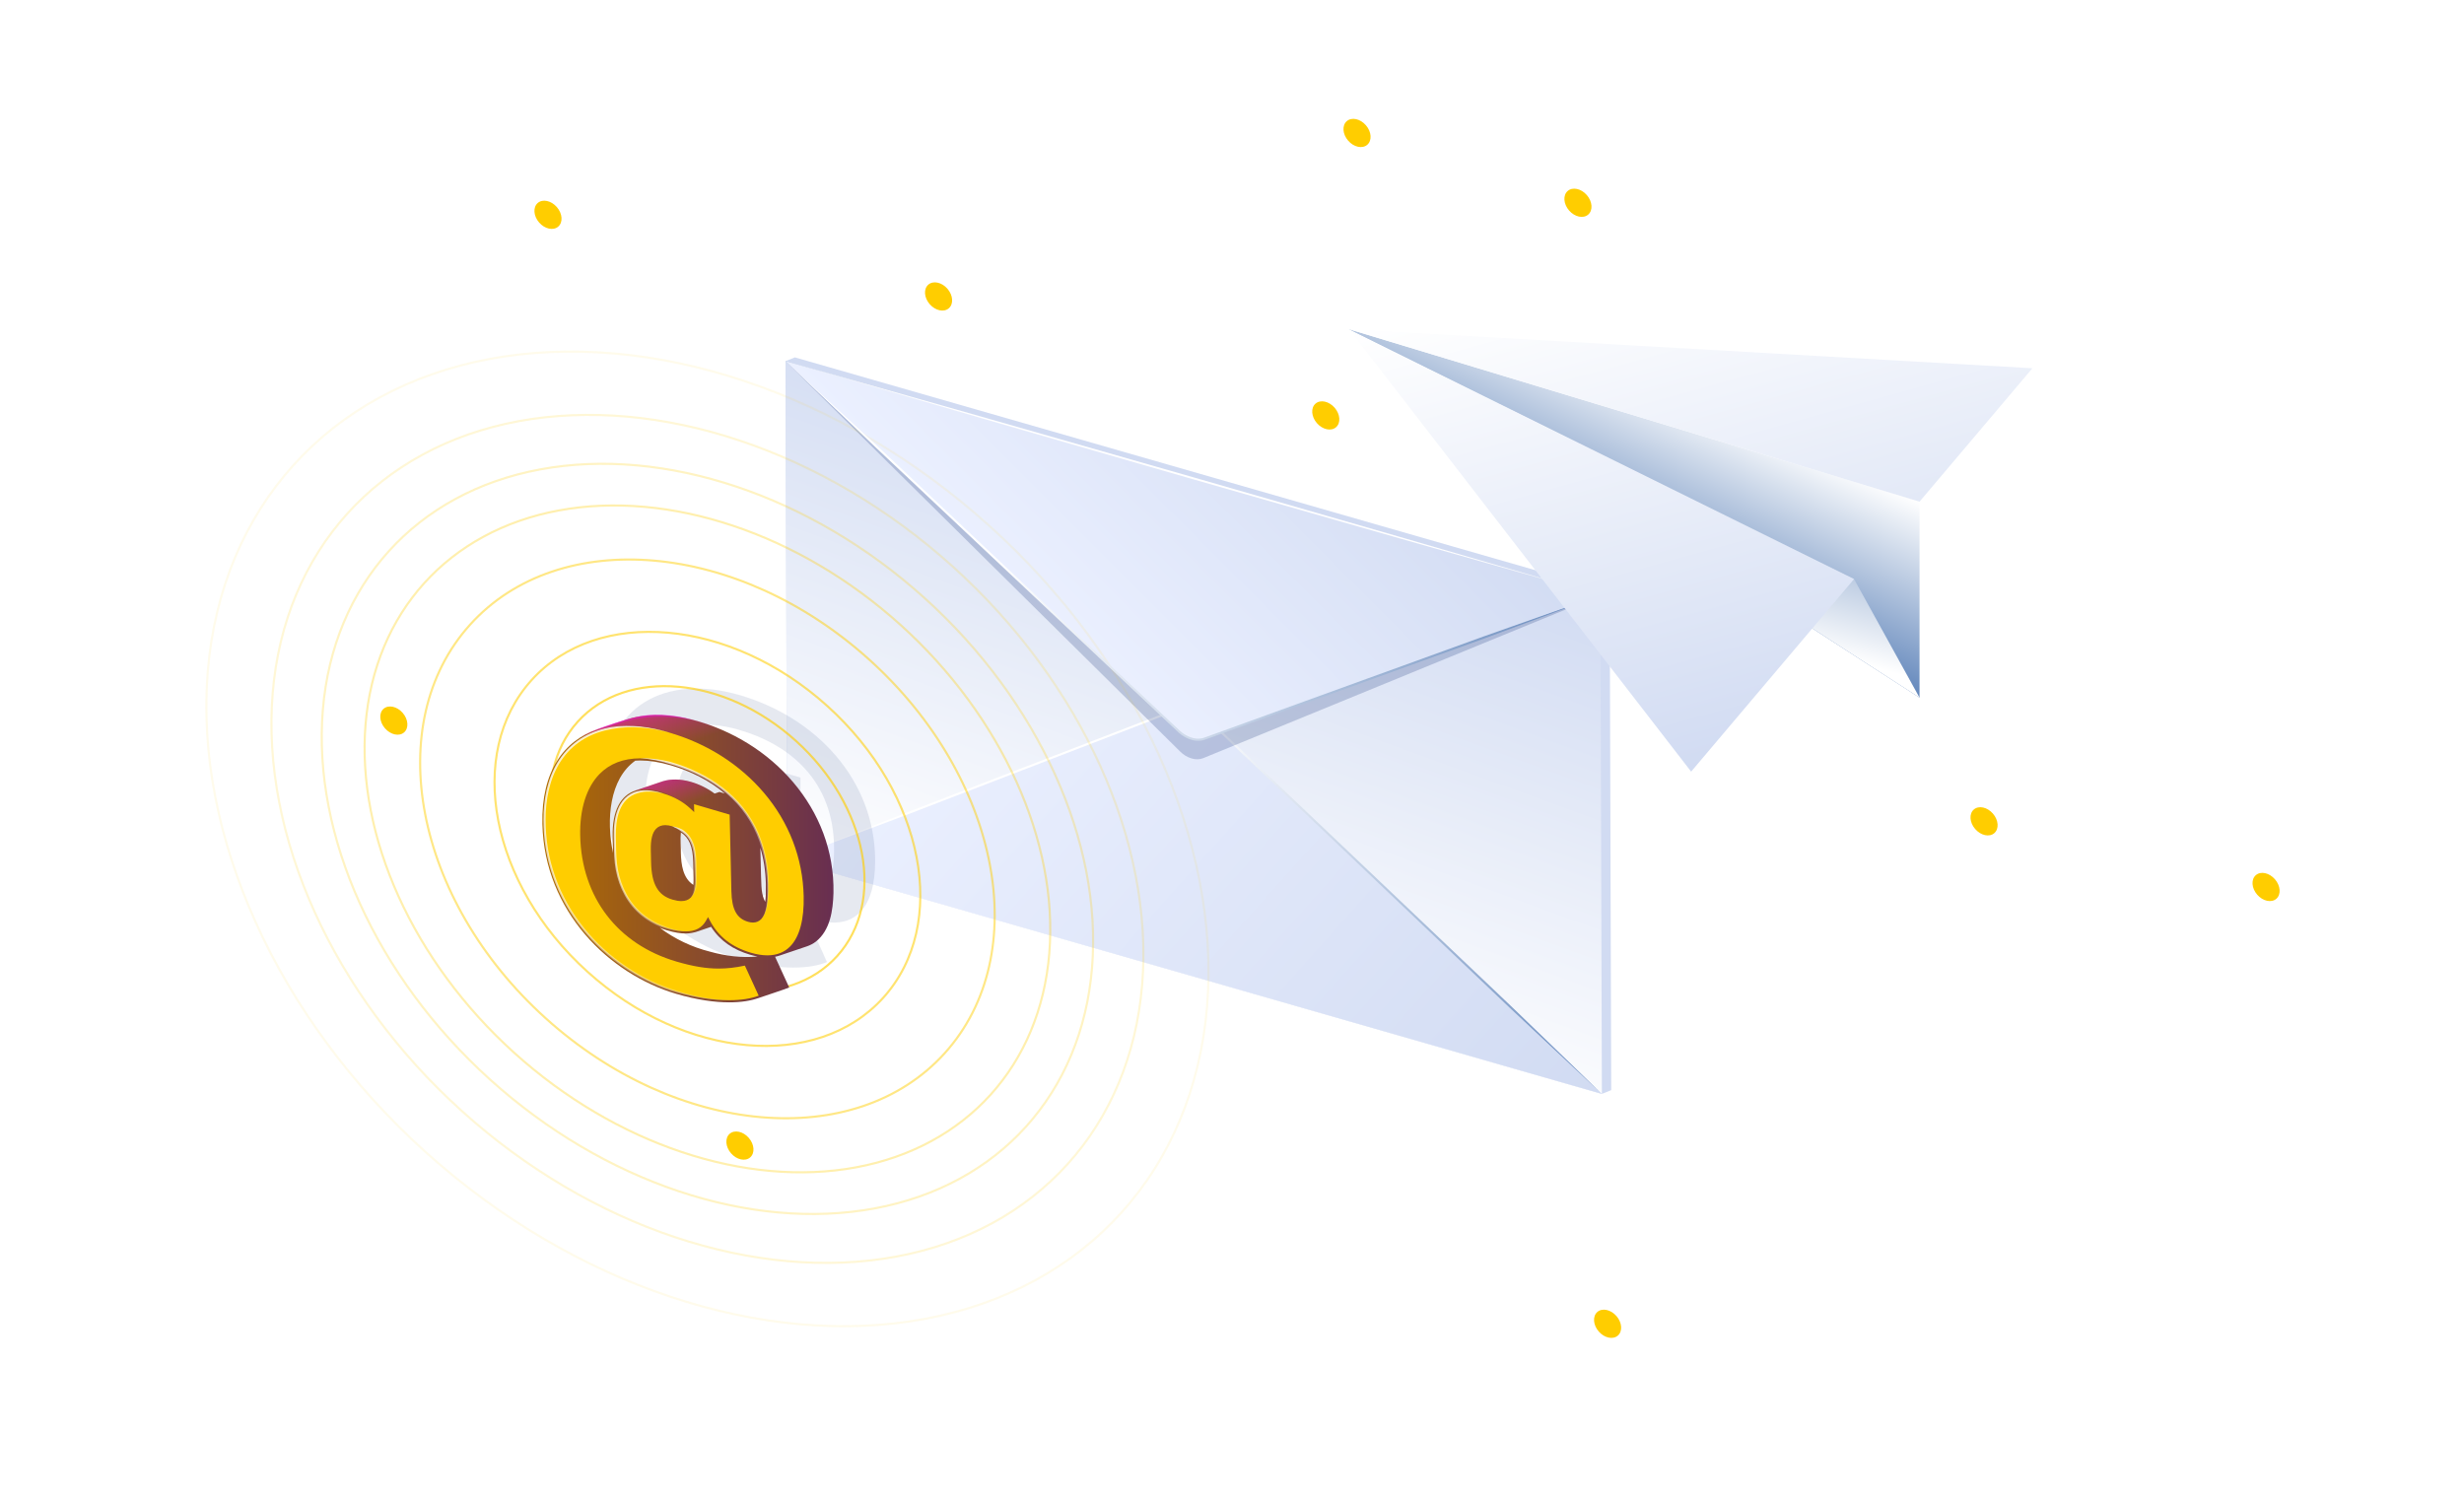 <?xml version="1.0" encoding="utf-8"?>
<!-- Generator: Adobe Illustrator 26.2.1, SVG Export Plug-In . SVG Version: 6.00 Build 0)  -->
<svg version="1.1" xmlns="http://www.w3.org/2000/svg" xmlns:xlink="http://www.w3.org/1999/xlink" x="0px" y="0px"
	 viewBox="0 0 1149.414 700" style="enable-background:new 0 0 1149.414 700;" xml:space="preserve">
<style type="text/css">
	.st0{display:none;}
	.st1{display:inline;fill:#012169;}
	.st2{display:inline;fill:url(#SVGID_1_);}
	.st3{display:inline;fill:url(#SVGID_00000127739753785592509790000004464327371999321783_);}
	.st4{display:inline;fill:url(#SVGID_00000015327657123658263080000008672269523364677006_);}
	.st5{display:inline;fill:url(#SVGID_00000051370510767855454350000015710003403294302874_);}
	.st6{display:inline;fill:url(#SVGID_00000082358635113028496020000010577037292535478968_);}
	.st7{display:inline;fill:url(#SVGID_00000133492932874313850800000007195272760083495087_);}
	.st8{display:inline;fill:url(#SVGID_00000183929351248351834800000009222531945542301581_);}
	.st9{display:inline;}
	.st10{fill:none;stroke:#FFFFFF;stroke-width:0.916;stroke-linecap:round;stroke-miterlimit:10;stroke-opacity:0.1;}
	.st11{fill:url(#SVGID_00000014627716656470825520000007846530542011166610_);}
	.st12{fill:#0032A0;}
	.st13{fill:none;stroke:#012169;stroke-width:1.661;}
	.st14{fill:url(#SVGID_00000017509868626456969590000013185761056939290795_);}
	.st15{fill:url(#SVGID_00000102529590166221473090000013019538384944144285_);}
	.st16{fill:url(#SVGID_00000021108635792025464160000001878345775854484393_);}
	.st17{fill:url(#SVGID_00000098182166750867329300000012787046596290559875_);}
	
		.st18{clip-path:url(#SVGID_00000008872031262811349690000014957367218749071524_);fill-rule:evenodd;clip-rule:evenodd;fill:url(#SVGID_00000095330274470433020870000001304010072331680643_);}
	.st19{clip-path:url(#SVGID_00000008872031262811349690000014957367218749071524_);fill:none;stroke:#012169;stroke-width:8;}
	.st20{clip-path:url(#SVGID_00000008872031262811349690000014957367218749071524_);}
	.st21{opacity:0.5;fill:none;stroke:#FFFFFF;stroke-miterlimit:10;}
	.st22{fill:none;stroke:#7796B5;stroke-width:0.135;stroke-miterlimit:10;}
	.st23{fill:none;stroke:#7796B5;stroke-width:0.102;stroke-miterlimit:10;}
	.st24{fill:none;stroke:#7796B5;stroke-width:0.135;stroke-miterlimit:10;}
	.st25{fill:none;stroke:#7796B5;stroke-width:0.128;stroke-miterlimit:10;}
	.st26{fill:none;stroke:#7796B5;stroke-width:0.129;stroke-miterlimit:10;}
	.st27{fill:none;stroke:#7796B5;stroke-width:0.099;stroke-miterlimit:10;}
	.st28{fill:none;stroke:#7796B5;stroke-width:0.105;stroke-miterlimit:10;}
	.st29{fill:none;stroke:#7796B5;stroke-width:0.099;stroke-miterlimit:10;}
	.st30{fill:none;stroke:#7796B5;stroke-width:0.119;stroke-miterlimit:10;}
	.st31{fill:none;stroke:#7796B5;stroke-width:0.119;stroke-miterlimit:10;}
	.st32{opacity:0.5;fill:#FFCD00;}
	.st33{opacity:0.2;fill:none;stroke:#FFFFFF;stroke-miterlimit:10;}
	.st34{fill:#FFCD00;}
	.st35{fill:none;stroke:#2E4A61;stroke-width:0.047;stroke-miterlimit:10;}
	.st36{fill:none;stroke:#2E4A61;stroke-width:0.1;stroke-miterlimit:10;}
	.st37{fill:none;stroke:#2E4A61;stroke-width:0.105;stroke-miterlimit:10;}
	.st38{fill:none;stroke:#2E4A61;stroke-width:0.1;stroke-miterlimit:10;}
	.st39{fill:none;stroke:#2E4A61;stroke-width:0.137;stroke-miterlimit:10;}
	.st40{fill:none;stroke:#2E4A61;stroke-width:0.098;stroke-miterlimit:10;}
	.st41{fill:none;stroke:#2E4A61;stroke-width:0.138;stroke-miterlimit:10;}
	.st42{fill:none;stroke:#2E4A61;stroke-width:0.113;stroke-miterlimit:10;}
	.st43{fill:none;stroke:#2E4A61;stroke-width:0.096;stroke-miterlimit:10;}
	.st44{fill:none;stroke:#2E4A61;stroke-width:0.135;stroke-miterlimit:10;}
	.st45{fill:none;stroke:#395472;stroke-width:0.141;stroke-miterlimit:10;}
	.st46{fill:none;stroke:#395472;stroke-width:0.108;stroke-miterlimit:10;}
	.st47{fill:none;stroke:#395472;stroke-width:0.121;stroke-miterlimit:10;}
	.st48{fill:none;stroke:#395472;stroke-width:0.098;stroke-miterlimit:10;}
	.st49{fill:none;stroke:#395472;stroke-width:0.172;stroke-miterlimit:10;}
	.st50{fill:none;stroke:#395472;stroke-width:0.123;stroke-miterlimit:10;}
	.st51{fill:none;stroke:#395472;stroke-width:0.047;stroke-miterlimit:10;}
	.st52{fill:none;stroke:#395472;stroke-width:0.135;stroke-miterlimit:10;}
	.st53{opacity:0.8;fill:#FFCD00;}
	.st54{fill:#365670;}
	.st55{opacity:0.8;fill:#365670;}
	.st56{opacity:0.52;fill:#365670;}
	.st57{opacity:0.07;fill:#365670;}
	.st58{opacity:0.3;fill:#365670;}
	.st59{opacity:0.5;fill:#365670;}
	.st60{opacity:0.17;fill:#365670;}
	.st61{opacity:0.51;fill:#365670;}
	.st62{opacity:0.26;fill:#365670;}
	.st63{opacity:0.85;fill:#365670;}
	.st64{opacity:0.2;fill:#FFCD00;}
	.st65{opacity:0.42;fill:#365670;}
	.st66{opacity:0.49;fill:#365670;}
	.st67{opacity:0.06;fill:#365670;}
	.st68{opacity:0.36;fill:#365670;}
	.st69{opacity:0.43;fill:#365670;}
	.st70{opacity:0.57;fill:#365670;}
	.st71{opacity:0.29;fill:#365670;}
	.st72{opacity:0.01;fill:#365670;}
	.st73{opacity:0.13;fill:#365670;}
	.st74{opacity:0.46;fill:#365670;}
	.st75{opacity:0.1;fill:#365670;}
	.st76{opacity:0.75;fill:#365670;}
	.st77{opacity:0.14;fill:#365670;}
	.st78{opacity:0.03;fill:#365670;}
	.st79{opacity:0.31;fill:#365670;}
	.st80{opacity:0.34;fill:#365670;}
	.st81{opacity:0.16;fill:#365670;}
	.st82{opacity:0;fill:#365670;}
	.st83{opacity:0.87;fill:#365670;}
	.st84{opacity:0.18;fill:#365670;}
	.st85{opacity:0.73;fill:#365670;}
	.st86{opacity:0.67;fill:#365670;}
	.st87{opacity:0.74;fill:#365670;}
	.st88{clip-path:url(#SVGID_00000181051326287473387530000011834615283151551911_);}
	
		.st89{opacity:0.1;fill:none;stroke:#FFFFFF;stroke-width:4;stroke-linecap:round;stroke-linejoin:round;enable-background:new    ;}
	.st90{opacity:0.2;fill:none;stroke:#FFCD00;stroke-miterlimit:10;enable-background:new    ;}
	.st91{opacity:0.3;fill:none;stroke:#FFCD00;stroke-miterlimit:10;enable-background:new    ;}
	.st92{opacity:0.4;fill:none;stroke:#FFCD00;stroke-miterlimit:10;enable-background:new    ;}
	.st93{opacity:0.5;fill:none;stroke:#FFCD00;stroke-miterlimit:10;enable-background:new    ;}
	.st94{opacity:0.7;fill:none;stroke:#FFCD00;stroke-miterlimit:10;enable-background:new    ;}
	.st95{opacity:0.2;fill:none;stroke:#FFCD00;stroke-width:1;stroke-miterlimit:10;enable-background:new    ;}
	.st96{opacity:0.3;fill:none;stroke:#FFCD00;stroke-width:1;stroke-miterlimit:10;enable-background:new    ;}
	.st97{opacity:0.4;fill:none;stroke:#FFCD00;stroke-width:1;stroke-miterlimit:10;enable-background:new    ;}
	.st98{opacity:0.5;fill:none;stroke:#FFCD00;stroke-width:1;stroke-miterlimit:10;enable-background:new    ;}
	.st99{opacity:0.7;fill:none;stroke:#FFCD00;stroke-width:1;stroke-miterlimit:10;enable-background:new    ;}
	.st100{fill:url(#SVGID_00000021078327666031770630000013103473523363354267_);}
	.st101{opacity:0.8;}
	.st102{opacity:0.4;fill:none;stroke:#FFCD00;stroke-linecap:round;stroke-linejoin:round;enable-background:new    ;}
	.st103{opacity:0.6;fill:none;stroke:#FFCD00;stroke-linecap:round;stroke-linejoin:round;enable-background:new    ;}
	.st104{opacity:0.7;fill:none;stroke:#FFCD00;stroke-linecap:round;stroke-linejoin:round;enable-background:new    ;}
	.st105{opacity:0.8;fill:none;stroke:#FFCD00;stroke-linecap:round;stroke-linejoin:round;enable-background:new    ;}
	.st106{opacity:0.3;fill:none;stroke:#FFCD00;stroke-linecap:round;stroke-linejoin:round;enable-background:new    ;}
	.st107{opacity:0.2;fill:none;stroke:#FFCD00;stroke-linecap:round;stroke-linejoin:round;enable-background:new    ;}
	.st108{opacity:0.1;fill:none;stroke:#FFCD00;stroke-linecap:round;stroke-linejoin:round;enable-background:new    ;}
	.st109{fill:#FFCD00;enable-background:new    ;}
	
		.st110{opacity:0.3;fill:none;stroke:#FFFFFF;stroke-width:2;stroke-linecap:round;stroke-linejoin:round;enable-background:new    ;}
	.st111{opacity:0.5;fill:#012169;}
	.st112{fill:url(#SVGID_00000108272276698702391580000015732745299571592862_);}
	
		.st113{fill:url(#SVGID_00000170263513493112143940000014974412727613477514_);stroke:#D1DBF2;stroke-miterlimit:10;stroke-opacity:0.07;}
	.st114{opacity:0.2;fill:none;stroke:#D1DBF2;stroke-miterlimit:10;}
	.st115{fill:none;stroke:#00B74F;stroke-width:2;stroke-linecap:round;stroke-linejoin:round;stroke-miterlimit:10;}
	.st116{fill:url(#SVGID_00000000193662681377277380000014027055230644837518_);}
	.st117{opacity:0.2;}
	.st118{fill:url(#SVGID_00000046305375880013904710000010562024664632500629_);}
	.st119{fill:url(#SVGID_00000165923804473478739680000016987730762739605128_);}
	.st120{opacity:0.5;fill:url(#SVGID_00000178927302145867700800000015187426946824878241_);}
	.st121{opacity:0.05;fill:none;stroke:#FFFFFF;stroke-linecap:round;stroke-linejoin:round;enable-background:new    ;}
	.st122{fill:url(#SVGID_00000147207096795191425380000018395143994068400001_);}
	.st123{fill:url(#SVGID_00000081614836163108053600000007084297231238911903_);}
	.st124{fill:url(#SVGID_00000081648837211252331050000011116952669266748079_);}
	.st125{opacity:0.6;fill:#012169;}
	.st126{opacity:0.5;fill:url(#SVGID_00000114035788553362566880000009122735022628275847_);}
	.st127{opacity:0.5;fill:url(#SVGID_00000020380719929742966210000011267671746312153999_);}
	
		.st128{fill-rule:evenodd;clip-rule:evenodd;fill:none;stroke:#00B74F;stroke-width:2;stroke-linecap:round;stroke-linejoin:round;stroke-miterlimit:10;}
	
		.st129{opacity:0.3;fill:url(#SVGID_00000090273079105475182640000014658267762477303717_);stroke:#0032A0;stroke-width:0.125;stroke-miterlimit:10;}
	.st130{fill:#012169;}
	.st131{opacity:0.5;fill:url(#SVGID_00000173847110916776082130000012392466341355541144_);}
	.st132{fill:#D1DBF2;}
	.st133{clip-path:url(#SVGID_00000062908925326684454410000016622069579313400981_);}
	.st134{clip-path:url(#SVGID_00000014604810605908014460000005750526684912249275_);fill:#0032A0;}
	.st135{clip-path:url(#SVGID_00000014604810605908014460000005750526684912249275_);}
	.st136{opacity:0.1;clip-path:url(#SVGID_00000129920075354368509080000017856219035903130799_);}
	
		.st137{clip-path:url(#SVGID_00000147934140874949330120000014832509488757057440_);fill:none;stroke:#D1DBF2;stroke-width:0.357;stroke-miterlimit:10;}
	
		.st138{clip-path:url(#SVGID_00000043443570760837244120000016232334604989309868_);fill:none;stroke:#D1DBF2;stroke-width:0.357;stroke-miterlimit:10;}
	
		.st139{clip-path:url(#SVGID_00000016058504908190439980000000269233022198645889_);fill:none;stroke:#D1DBF2;stroke-width:0.357;stroke-miterlimit:10;}
	
		.st140{clip-path:url(#SVGID_00000033344153276325652860000002632757692672270987_);fill:none;stroke:#D1DBF2;stroke-width:0.357;stroke-miterlimit:10;}
	
		.st141{clip-path:url(#SVGID_00000097472059473598507010000010229562583461517707_);fill:none;stroke:#D1DBF2;stroke-width:0.357;stroke-miterlimit:10;}
	
		.st142{clip-path:url(#SVGID_00000045588213031488722310000007984273426403304109_);fill:none;stroke:#D1DBF2;stroke-width:0.357;stroke-miterlimit:10;}
	
		.st143{clip-path:url(#SVGID_00000129920075354368509080000017856219035903130799_);fill:none;stroke:#00B74F;stroke-width:1.429;stroke-linecap:round;stroke-linejoin:round;}
	
		.st144{clip-path:url(#SVGID_00000129920075354368509080000017856219035903130799_);fill:none;stroke:#00B74F;stroke-width:1.072;stroke-linecap:round;stroke-linejoin:round;}
	
		.st145{clip-path:url(#SVGID_00000093863367706880655840000013231346534628885139_);fill:none;stroke:#FFFFFF;stroke-width:3.572;stroke-linecap:round;stroke-miterlimit:10;}
	.st146{opacity:0.2;clip-path:url(#SVGID_00000129920075354368509080000017856219035903130799_);}
	.st147{clip-path:url(#SVGID_00000059306859002227927790000017442492660299447450_);fill:#A1ABBF;}
	.st148{clip-path:url(#SVGID_00000138534562484208914480000000709874959176251322_);fill:#A1ABBF;}
	.st149{clip-path:url(#SVGID_00000108272466760926948060000014091866365076717204_);fill:#A1ABBF;}
	.st150{clip-path:url(#SVGID_00000098941472631649601550000006470273740920935838_);fill:#A1ABBF;}
	.st151{clip-path:url(#SVGID_00000018944544019858849550000014608184186251221684_);fill:#A1ABBF;}
	.st152{filter:url(#Adobe_OpacityMaskFilter);}
	
		.st153{clip-path:url(#SVGID_00000128470974389083999550000017999682743888202656_);fill:url(#SVGID_00000088113037512224852970000003567031414682468500_);}
	
		.st154{clip-path:url(#SVGID_00000128470974389083999550000017999682743888202656_);mask:url(#SVGID_00000169519980349710586310000000173301612224990649_);fill:url(#SVGID_00000173145081784335594430000001536404748193500834_);}
	.st155{clip-path:url(#SVGID_00000024693108449220113510000001976218712560345268_);fill:#FFCD00;}
	
		.st156{opacity:0.4;fill:none;stroke:#FFCD00;stroke-width:2;stroke-linecap:round;stroke-linejoin:round;enable-background:new    ;}
	
		.st157{opacity:0.6;fill:none;stroke:#FFCD00;stroke-width:2;stroke-linecap:round;stroke-linejoin:round;enable-background:new    ;}
	
		.st158{opacity:0.7;fill:none;stroke:#FFCD00;stroke-width:2;stroke-linecap:round;stroke-linejoin:round;enable-background:new    ;}
	
		.st159{opacity:0.8;fill:none;stroke:#FFCD00;stroke-width:2;stroke-linecap:round;stroke-linejoin:round;enable-background:new    ;}
	
		.st160{opacity:0.3;fill:none;stroke:#FFCD00;stroke-width:2;stroke-linecap:round;stroke-linejoin:round;enable-background:new    ;}
	
		.st161{opacity:0.2;fill:none;stroke:#FFCD00;stroke-width:2;stroke-linecap:round;stroke-linejoin:round;enable-background:new    ;}
	
		.st162{opacity:0.1;fill:none;stroke:#FFCD00;stroke-width:2;stroke-linecap:round;stroke-linejoin:round;enable-background:new    ;}
	.st163{fill:url(#SVGID_00000052822297090159272060000013259946431892802477_);}
	.st164{fill:url(#SVGID_00000108299047683459715550000009029961519879076501_);}
	.st165{fill:url(#SVGID_00000132060936499399295740000014578394579997271208_);}
	.st166{fill:url(#SVGID_00000092421008120468992050000018337094430350472623_);}
	.st167{fill:url(#SVGID_00000021099181278587493590000017886503498473763457_);}
	.st168{fill:url(#SVGID_00000053530148008919046500000002924386017530064267_);}
	.st169{fill:url(#SVGID_00000175281071619506296490000005289031256612156040_);}
	.st170{fill:url(#SVGID_00000106837449068178912400000009246025767514930353_);}
	.st171{fill:url(#SVGID_00000177458286343810255570000012586599402411954852_);}
	.st172{fill:url(#SVGID_00000042727953426941885700000005163758990874868878_);}
	.st173{opacity:0.3;}
	.st174{fill:none;stroke:#FFFFFF;stroke-width:2;stroke-linecap:round;stroke-linejoin:round;enable-background:new    ;}
	.st175{fill:none;stroke:#FFFFFF;stroke-width:2;stroke-linecap:round;stroke-linejoin:round;}
	.st176{enable-background:new    ;}
	.st177{fill:url(#SVGID_00000124843717248463024730000006254274002821476543_);}
	.st178{fill:url(#SVGID_00000119101397171199495870000017727860952748771463_);}
	.st179{fill:url(#SVGID_00000001655651270208221560000002221364720470468742_);}
	.st180{fill:url(#SVGID_00000142136739488293463290000004855065485617092793_);}
	.st181{opacity:0.2;fill:#012169;}
	.st182{fill:url(#SVGID_00000006683686872133454460000002705833422722278576_);}
	.st183{opacity:0.1;}
	.st184{fill:url(#SVGID_00000084502673297360674980000013449632366704712586_);}
	.st185{fill:url(#SVGID_00000070836650171621403550000013878610737318933405_);}
	.st186{fill:url(#SVGID_00000028300704186809494010000000622985117681683897_);}
	.st187{fill:url(#SVGID_00000062176041080897376040000000315945344160503742_);}
	.st188{fill:url(#SVGID_00000145021424963160564760000009904016643983834242_);}
	.st189{fill:url(#SVGID_00000153703824221890477000000017805028196138836906_);}
	.st190{fill:url(#SVGID_00000123440949316751867930000006080272639293722757_);}
	.st191{fill:url(#SVGID_00000154398605054693570990000016496100958733173177_);}
	.st192{fill:none;stroke:url(#SVGID_00000085956555749885692240000004345387416974237845_);stroke-miterlimit:10;}
	.st193{fill:url(#SVGID_00000043431684473963186100000007334599582382543789_);}
	.st194{fill:url(#SVGID_00000009566216041528455420000015514022361066768525_);}
	.st195{fill:url(#SVGID_00000170977527544733693920000004519291862686757276_);}
	.st196{fill:none;stroke:url(#SVGID_00000055692746987922895540000002558566966324126906_);stroke-miterlimit:10;}
	.st197{fill:url(#SVGID_00000104667490920634719810000009799474042843786118_);}
	.st198{fill:none;stroke:url(#SVGID_00000019646040302666449180000011119621839448249755_);stroke-miterlimit:10;}
	.st199{fill:none;stroke:url(#SVGID_00000157288381194404456210000010297572768171252671_);stroke-miterlimit:10;}
	.st200{fill:none;stroke:url(#SVGID_00000083052468888523144130000008925031132755686297_);stroke-miterlimit:10;}
	.st201{opacity:0.3;fill:none;stroke:#FFFFFF;stroke-width:2;stroke-miterlimit:10;}
	.st202{fill:none;stroke:url(#SVGID_00000001621461044324653660000005276352090375780494_);stroke-width:2;stroke-miterlimit:10;}
	.st203{fill:#FFFFFF;}
	.st204{fill:url(#SVGID_00000101812608654083207040000018195917527465819303_);}
	.st205{fill:url(#SVGID_00000075143222521798745660000002356186117321492121_);}
	.st206{fill:url(#SVGID_00000173146432959385616070000013759223093634188216_);}
	.st207{fill:url(#SVGID_00000010995643810943429680000010521096908619683228_);}
	.st208{fill:url(#SVGID_00000016051337739228452040000012660090518054935725_);}
	.st209{fill:url(#SVGID_00000175308353795314384540000017837007565062727865_);}
	.st210{fill:url(#SVGID_00000141414198533338061930000010676238730247538329_);}
	.st211{fill:#FF00FF;}
	.st212{fill:url(#SVGID_00000111873186146392281540000017117508119826583989_);}
	.st213{fill:url(#SVGID_00000055695032641808726280000007504662006825763005_);}
	.st214{fill:url(#SVGID_00000047739207408460578980000018185404391773015458_);}
	.st215{fill:url(#SVGID_00000161599247558190141980000009388475532417735589_);}
	.st216{fill:none;stroke:#00B74F;stroke-width:3;}
	.st217{fill:url(#SVGID_00000051366737579970098080000016180764134406263738_);}
	.st218{fill:#E0E0E0;}
	.st219{fill:none;stroke:url(#SVGID_00000174588507474753627640000005377090068959025077_);stroke-width:2;stroke-miterlimit:10;}
	.st220{fill:none;stroke:url(#SVGID_00000179606448997781706530000007847498335465964448_);stroke-width:2;stroke-miterlimit:10;}
	.st221{opacity:0.16;fill:none;stroke:#FFFFFF;stroke-width:2;stroke-miterlimit:10;}
	.st222{fill:none;stroke:url(#SVGID_00000079472831823878017900000014636935714154151556_);stroke-width:2;stroke-miterlimit:10;}
	.st223{fill:none;stroke:url(#SVGID_00000101099711924433567090000017243811998038543746_);stroke-width:2;stroke-miterlimit:10;}
	.st224{opacity:0.1;fill:none;stroke:#FFFFFF;stroke-width:2;stroke-miterlimit:10;}
	.st225{fill:none;stroke:url(#SVGID_00000011023457472437444790000009568013409715455164_);stroke-width:2;stroke-miterlimit:10;}
	.st226{fill:none;stroke:url(#SVGID_00000063628327997563185900000010774889230610532270_);stroke-width:2;stroke-miterlimit:10;}
	.st227{opacity:0.25;fill:none;stroke:#FFFFFF;stroke-width:2;stroke-miterlimit:10;}
	.st228{fill:none;stroke:url(#SVGID_00000072979243519529775290000005452179565742531460_);stroke-width:2;stroke-miterlimit:10;}
	.st229{fill:none;stroke:url(#SVGID_00000011742793086186865070000013151757858015449531_);stroke-width:2;stroke-miterlimit:10;}
	.st230{opacity:0.25;fill-rule:evenodd;clip-rule:evenodd;fill:url(#SVGID_00000098199037601191789060000005913845114905218710_);}
	.st231{opacity:0.25;fill-rule:evenodd;clip-rule:evenodd;fill:url(#SVGID_00000008133345545809455890000016413034123229785765_);}
	.st232{opacity:0.25;fill-rule:evenodd;clip-rule:evenodd;fill:url(#SVGID_00000091714313352215007840000011325711912702498993_);}
	.st233{opacity:0.25;fill-rule:evenodd;clip-rule:evenodd;fill:url(#SVGID_00000009572901839669973990000009553313026533412258_);}
	.st234{opacity:0.6;fill-rule:evenodd;clip-rule:evenodd;fill:none;stroke:#00B74F;stroke-width:2;}
	.st235{opacity:0.4;fill-rule:evenodd;clip-rule:evenodd;fill:none;stroke:#00B74F;stroke-width:2;}
	.st236{opacity:0.15;fill-rule:evenodd;clip-rule:evenodd;fill:none;stroke:#00B74F;stroke-width:2;}
	.st237{opacity:0.25;fill-rule:evenodd;clip-rule:evenodd;fill:url(#SVGID_00000096766627178527583240000002285654153138164398_);}
	.st238{opacity:0.05;fill-rule:evenodd;clip-rule:evenodd;fill:none;stroke:#00B74F;stroke-width:2;}
	.st239{fill:url(#SVGID_00000077297663669109632770000004298942359500585874_);}
	.st240{opacity:0.08;fill:none;stroke:#FFFFFF;stroke-width:2;stroke-miterlimit:10;}
	.st241{opacity:0.04;fill:none;stroke:#FFFFFF;stroke-width:2;stroke-miterlimit:10;}
	.st242{opacity:0.02;fill:none;stroke:#FFFFFF;stroke-width:2;stroke-miterlimit:10;}
	.st243{fill:none;stroke:#00B74F;stroke-width:4;stroke-linecap:round;}
	.st244{fill-rule:evenodd;clip-rule:evenodd;fill:url(#SVGID_00000149350412068411380330000004878001380898750390_);}
	.st245{fill-rule:evenodd;clip-rule:evenodd;fill:#D1DBF2;}
	.st246{fill-rule:evenodd;clip-rule:evenodd;fill:url(#SVGID_00000101067086642846742050000005629180697645697215_);}
	.st247{fill:url(#SVGID_00000118387105516298417730000016540111139386225322_);}
	.st248{fill:url(#SVGID_00000039103875200182096360000010211007777239291269_);}
	.st249{fill:url(#SVGID_00000162333818409050492040000007491133645944826014_);}
	.st250{fill:url(#SVGID_00000016066342040279552490000004066408828945765507_);}
	.st251{fill:url(#SVGID_00000000197911698836629090000010377850238587235737_);}
	.st252{fill:none;stroke:url(#SVGID_00000045597011517732009860000014922912587118543009_);stroke-miterlimit:10;}
	.st253{fill:none;stroke:url(#SVGID_00000129180122209810908010000016444627979254031013_);stroke-miterlimit:10;}
	.st254{fill:none;stroke:url(#SVGID_00000081638519884114549110000003367799314770087041_);stroke-miterlimit:10;}
	.st255{fill:url(#SVGID_00000067223525734175695740000014930169038477588139_);}
	.st256{fill:none;stroke:url(#SVGID_00000071551818161203188320000015179527973562130065_);stroke-miterlimit:10;}
	.st257{fill:url(#SVGID_00000142870868742922529090000014815904182326727332_);}
	.st258{fill:url(#SVGID_00000026850500251092459200000000933932554369089981_);}
	.st259{fill:url(#SVGID_00000103248021418169135580000006176001206343110549_);}
	.st260{fill:url(#SVGID_00000094598917666189277660000010475271342424104064_);}
	.st261{opacity:0.25;fill-rule:evenodd;clip-rule:evenodd;fill:url(#SVGID_00000056407907814000115330000004946693339714158979_);}
	.st262{opacity:0.6;fill-rule:evenodd;clip-rule:evenodd;fill:url(#SVGID_00000095304414048427160400000016804036475022295706_);}
	.st263{opacity:0.25;fill-rule:evenodd;clip-rule:evenodd;fill:url(#SVGID_00000006706604216675790450000003426879940987053493_);}
	.st264{opacity:0.25;fill-rule:evenodd;clip-rule:evenodd;fill:url(#SVGID_00000154412390982656042380000016048633664318423981_);}
	.st265{opacity:0.25;fill-rule:evenodd;clip-rule:evenodd;fill:url(#SVGID_00000015315153551164243330000002796344115939563659_);}
	.st266{opacity:0.25;fill-rule:evenodd;clip-rule:evenodd;fill:url(#SVGID_00000137131483400965078090000010312533880411112893_);}
	.st267{opacity:0.25;fill-rule:evenodd;clip-rule:evenodd;fill:url(#SVGID_00000035494735711625153830000007216588388573117586_);}
	.st268{fill:url(#SVGID_00000100360892382772614520000003376867240947936680_);}
	.st269{fill:url(#SVGID_00000164501270219613750490000007666867211916023173_);}
	.st270{fill:url(#SVGID_00000062165899595507533870000012148431040881403837_);}
	.st271{opacity:0.2;fill:url(#SVGID_00000160170266271623776070000005306045822320197007_);}
	.st272{opacity:0.4;}
	.st273{fill:url(#SVGID_00000047778565654331235990000009171724125352059069_);}
	.st274{fill:#035B27;}
	.st275{fill:url(#SVGID_00000157989346784175165190000011016390972019479990_);}
	.st276{fill:url(#SVGID_00000011734439941485271320000011768253208500819332_);}
	.st277{fill:url(#SVGID_00000064312504841867124500000000086070720032005547_);}
	.st278{fill:url(#SVGID_00000001621950017988276290000014858034438386994308_);}
	.st279{fill:url(#SVGID_00000122681195272228214440000006872452728454192573_);}
	.st280{fill:url(#SVGID_00000080188502088557249290000008729956997598760638_);}
	.st281{opacity:0.2;fill:url(#SVGID_00000088118550265502915160000001466049440450351032_);}
	.st282{fill:url(#SVGID_00000088116989654542800940000002321460682692814779_);}
	.st283{fill:#AF790E;}
	.st284{fill:url(#SVGID_00000169543756728462713520000009442556493193403808_);}
	.st285{opacity:0.1;fill:#FFFFFF;}
	.st286{fill:url(#SVGID_00000006671967255201288170000004833770923077575604_);}
	.st287{opacity:0.1;fill:url(#SVGID_00000042718943440651545650000008217573480007390605_);}
	
		.st288{opacity:0.15;fill:none;stroke:#FFCD00;stroke-width:2;stroke-linecap:round;stroke-linejoin:round;enable-background:new    ;}
	
		.st289{opacity:0.05;fill:none;stroke:#FFCD00;stroke-width:2;stroke-linecap:round;stroke-linejoin:round;enable-background:new    ;}
	.st290{opacity:0.4;fill:url(#SVGID_00000131327655841329189150000014142174246841544381_);}
	.st291{opacity:0.4;fill:url(#SVGID_00000070830060925224907460000016120836762455784844_);}
	
		.st292{opacity:0.25;fill:none;stroke:#FFCD00;stroke-width:2;stroke-linecap:round;stroke-linejoin:round;enable-background:new    ;}
	
		.st293{opacity:0.5;fill:none;stroke:#FFCD00;stroke-width:2;stroke-linecap:round;stroke-linejoin:round;enable-background:new    ;}
	.st294{fill:url(#SVGID_00000075842911076787238290000013983630980505093794_);}
	.st295{fill:url(#SVGID_00000121976393090483214180000016865310221005635775_);}
	
		.st296{fill-rule:evenodd;clip-rule:evenodd;fill:url(#SVGID_00000022560918735079633550000012532406230177981842_);enable-background:new    ;}
	.st297{fill:url(#SVGID_00000016797886758692858840000006190410664432902840_);}
	.st298{fill:url(#SVGID_00000142176434992273993000000007459865846036246954_);enable-background:new    ;}
	.st299{fill:url(#SVGID_00000083050472398195568450000017662860176218809501_);enable-background:new    ;}
	.st300{opacity:0.2;fill-rule:evenodd;clip-rule:evenodd;enable-background:new    ;}
	.st301{fill:url(#SVGID_00000097481348725424202710000014637551805239304088_);}
	.st302{opacity:0.1;fill:url(#SVGID_00000147187866926297405450000015592603021312227236_);}
</style>
<g id="Layer_1_copy" class="st0">
	<rect class="st1" width="1149.414" height="700"/>
	
		<radialGradient id="SVGID_1_" cx="571.654" cy="626.589" r="549.866" fx="571.466" fy="606.666" gradientTransform="matrix(1 0.033 -0.019 0.986 12.111 76.805)" gradientUnits="userSpaceOnUse">
		<stop  offset="0" style="stop-color:#0032A0"/>
		<stop  offset="1" style="stop-color:#0032A0;stop-opacity:0"/>
	</radialGradient>
	<rect x="0" y="-0.575" class="st2" width="1149.414" height="701.149"/>
</g>
<g id="Layer_5" class="st0">
</g>
<g id="Layer_1">
</g>
<g id="Layer_3">
	<g>
		<g>
			<defs>
				<rect id="SVGID_00000098906652144213060930000014179447076228127883_" y="-720" width="1149.414" height="700"/>
			</defs>
			<clipPath id="SVGID_00000048477096735305339960000002846745659761000374_">
				<use xlink:href="#SVGID_00000098906652144213060930000014179447076228127883_"  style="overflow:visible;"/>
			</clipPath>
			
				<radialGradient id="SVGID_00000039829106243607528650000007493857221139186620_" cx="574.707" cy="-128.606" r="491.707" fx="574.75" fy="-602.916" gradientUnits="userSpaceOnUse">
				<stop  offset="0.103" style="stop-color:#0032A0"/>
				<stop  offset="0.256" style="stop-color:#00319C"/>
				<stop  offset="0.41" style="stop-color:#002D90"/>
				<stop  offset="0.563" style="stop-color:#01277C"/>
				<stop  offset="0.671" style="stop-color:#012169"/>
			</radialGradient>
			
				<circle style="clip-path:url(#SVGID_00000048477096735305339960000002846745659761000374_);fill-rule:evenodd;clip-rule:evenodd;fill:url(#SVGID_00000039829106243607528650000007493857221139186620_);" cx="574.707" cy="-128.606" r="485.541"/>
			
				<circle style="clip-path:url(#SVGID_00000048477096735305339960000002846745659761000374_);fill:none;stroke:#012169;stroke-width:8;" cx="574.707" cy="-128.606" r="485.541"/>
			<g style="clip-path:url(#SVGID_00000048477096735305339960000002846745659761000374_);">
				<g>
					<g>
						<path class="st21" d="M471.033,52.307c0.701-5.015,6.005-8.134,11.849-6.964
							c5.85,1.18,9.954,6.191,9.179,11.191c-0.78,4.974-6.074,8.054-11.844,6.898
							C474.458,62.269,470.345,57.298,471.033,52.307z"/>
						<path class="st23" d="M376.657,5.739c0.167-6.522-4.986-12.672-11.564-13.699
							C358.557-8.971,353.205-4.449,353.176,2.103
							c-0.019,6.529,5.179,12.575,11.566,13.565
							C371.173,16.655,376.481,12.237,376.657,5.739z"/>
						<path class="st29" d="M144.767,87.805c-2.107-4.819-2.539-8.168-1.003-7.446
							c1.588,0.752,4.52,5.288,6.588,10.094c2.064,4.801,2.519,8.057,0.969,7.323
							C149.827,97.06,146.873,92.619,144.767,87.805z"/>
						<path class="st31" d="M855.453,178.97c3.957-4.436,4.822-9.351,1.945-10.892
							c-2.941-1.564-8.449,0.861-12.318,5.331"/>
						<path class="st32" d="M655.394-378.574c0.807-6.037,6.762-9.877,13.331-8.649
							c6.554,1.236,11.436,7.109,10.888,13.191
							c-0.566,6.141-6.551,10.13-13.356,8.859
							C659.44-366.455,654.589-372.478,655.394-378.574z M303.165-142.816
							c5.789,1.347,11.403-2.469,12.578-8.515
							c1.167-6.055-2.551-12.029-8.338-13.377
							c-5.732-1.324-11.346,2.48-12.522,8.523
							C293.718-150.145,297.435-144.158,303.165-142.816z M266.856,91.65
							c6.011,1.562,10.09-2.708,9.193-9.605
							c-0.911-6.943-6.615-13.911-12.815-15.523
							c-6.111-1.577-10.23,2.837-9.139,9.815
							C255.19,83.274,260.935,90.1,266.856,91.65z M409.144-364.168
							c1.806-4.531-0.616-8.838-5.439-9.656
							c-4.791-0.807-10.227,2.178-12.12,6.699
							c-1.893,4.539,0.537,8.898,5.409,9.719
							C401.898-356.587,407.325-359.623,409.144-364.168z M580.462-465.618
							c3.218,0.627,6.609-1.154,7.585-3.957c0.963-2.781-0.78-5.506-3.898-6.119
							c-3.113-0.606-6.498,1.117-7.562,3.877
							C575.517-469.033,577.251-466.25,580.462-465.618z M163.776-347.744
							c1.408,0.482,4.245-2.316,6.363-6.22c2.115-3.902,2.718-7.417,1.324-7.895
							c-1.35-0.455-4.184,2.295-6.313,6.185
							C163.024-351.78,162.418-348.218,163.776-347.744z M760.894-424.194
							c-0.455-4.02-4.193-7.922-8.318-8.755c-4.145-0.831-7.225,1.696-6.919,5.686
							c0.317,4.02,4.018,8.003,8.305,8.87
							C758.231-417.534,761.347-420.142,760.894-424.194z M526.681-2.948
							c0.704-4.063-2.408-8.052-6.961-8.904c-4.553-0.844-8.774,1.779-9.433,5.852
							c-0.651,4.063,2.469,8.019,6.969,8.859
							C521.758,3.695,525.972,1.104,526.681-2.948z M849.736-334.841
							c-0.521-4.017-3.928-7.89-7.586-8.678c-3.682-0.786-6.281,1.797-5.839,5.794
							c0.448,4.012,3.83,7.933,7.585,8.745
							C847.629-328.179,850.252-330.81,849.736-334.841z M945.36-242.054
							c-0.312-3.398-2.562-6.62-5.007-7.212c-2.467-0.591-4.217,1.667-3.933,5.055
							c0.288,3.393,2.523,6.638,5.015,7.244
							C943.905-236.372,945.67-238.65,945.36-242.054z M895.394-165.199
							c6.48,0.956,11.813-4.581,11.854-12.334
							c0.029-7.739-5.169-14.747-11.543-15.714
							c-6.484-0.972-11.791,4.463-11.935,12.201
							C883.635-173.291,888.806-166.182,895.394-165.199z M610.549-393.711
							c0.866-4.1-2.297-8.136-7.07-9.046c-4.774-0.902-9.436,1.652-10.421,5.73
							c-0.985,4.108,2.17,8.2,7.054,9.129
							C604.999-386.973,609.669-389.584,610.549-393.711z M551.898-413.717
							c3.484,0.686,7.125-1.255,8.139-4.317c1.003-3.047-0.94-6.042-4.348-6.717
							c-3.401-0.669-7.035,1.225-8.12,4.254
							C546.484-417.447,548.422-414.406,551.898-413.717z M994.477,93.479
							c3.566-6.836,4.921-13.245,3.091-14.2
							c-1.962-1.008-6.357,3.809-9.881,10.638
							c-3.521,6.831-4.872,13.077-2.962,14.099
							C986.52,104.963,990.909,100.311,994.477,93.479z M145.839,108.945
							c0.693,0.698-1.17-3.401-4.123-9.216c-2.953-5.817-5.897-11.153-6.607-11.866
							c-0.657-0.656,1.194,3.581,4.164,9.41
							C142.246,103.101,145.201,108.299,145.839,108.945z M102.577-228.066
							c1.075,0.635,3.131-3.751,4.637-9.753
							c1.504-6.003,1.884-11.325,0.812-11.95
							c-0.993-0.571-3.046,3.771-4.55,9.756
							C101.973-234.029,101.588-228.659,102.577-228.066z M812.709-226.923
							c5.22,0.87,9.507-2.798,9.555-8.176c0.04-5.362-4.113-10.383-9.251-11.252
							c-5.177-0.868-9.449,2.739-9.578,8.093
							C803.314-232.89,807.451-227.807,812.709-226.923z M907.98-479.074
							c-5.498-5.217-10.37-9.505-10.37-9.505s4.029,3.824,9.499,9.02
							c5.468,5.196,10.078,9.668,10.37,9.835
							C917.701-469.602,913.478-473.858,907.98-479.074z M110.705-150.278
							c2.366,0.932,4.822-3.616,5.55-10.15
							c0.725-6.537-0.567-12.562-2.941-13.491
							c-2.276-0.879-4.741,3.668-5.46,10.192
							C107.142-157.206,108.444-151.18,110.705-150.278z M623.985-46.559
							c4.897,0.889,9.563-1.847,10.426-6.12c0.857-4.279-2.424-8.467-7.329-9.367
							c-4.913-0.894-9.581,1.845-10.436,6.124
							C615.801-51.645,619.081-47.458,623.985-46.559z M169.247-343.309
							c2.549-5.379,2.785-9.825,0.469-9.978c-2.231-0.137-6.177,4.082-8.764,9.472
							c-2.585,5.391-2.803,9.889-0.539,10.026
							C162.764-333.658,166.693-337.93,169.247-343.309z M469.127-533.013
							c2.895,0.598,7.668-1.152,10.68-3.838c2.991-2.671,3.202-5.23,0.455-5.801
							c-2.723-0.561-7.483,1.058-10.622,3.693
							C466.484-536.303,466.261-533.611,469.127-533.013z M340.109-523.908
							c1.019,0.246,3.69-0.919,5.974-2.578c2.281-1.659,3.325-3.174,2.331-3.417
							c-0.984-0.236-3.65,0.887-5.953,2.538
							C340.156-525.711,339.105-524.154,340.109-523.908z M352.836-459.216
							c2.342,0.522,5.99-1.226,8.165-3.877c2.165-2.646,2.072-5.172-0.22-5.686
							c-2.273-0.503-5.916,1.193-8.133,3.822
							C350.43-462.32,350.516-459.737,352.836-459.216z M182.432-318.092
							c2.732-6.815,1.985-12.577-1.758-12.929
							c-3.618-0.329-8.877,4.892-11.669,11.72
							c-2.789,6.834-2.009,12.659,1.66,12.985
							C174.461-305.989,179.69-311.274,182.432-318.092z M480.577,60.955
							c4.185,0.839,8.019-1.395,8.575-5c0.551-3.62-2.421-7.242-6.648-8.096
							c-4.224-0.845-8.06,1.408-8.576,5.036
							C473.421,56.507,476.396,60.111,480.577,60.955z M808.385-373.26
							c3.721,0.648,6.156-2.104,5.418-6.116c-0.741-3.991-4.293-7.708-7.909-8.346
							c-3.642-0.635-6.056,2.038-5.425,6.014
							C801.111-377.712,804.64-373.916,808.385-373.26z M283.541-514.446
							c5.012-3.84,8.451-6.868,7.649-6.877c-0.725-0.003-5.436,3.022-10.492,6.868
							c-5.056,3.846-8.509,7.043-7.742,7.045
							C273.802-507.416,278.528-510.608,283.541-514.446z M127.88-272.076
							c1.641-5.434,1.577-9.82-0.198-9.814c-1.694,0.014-4.449,4.43-6.104,9.875
							c-1.654,5.447-1.57,9.843,0.135,9.824
							C123.499-262.22,126.236-266.643,127.88-272.076z M151.14,97.378
							c1.477,0.701,1.043-2.408-0.926-6.988c-1.974-4.584-4.77-8.907-6.283-9.624
							c-1.466-0.69-1.053,2.502,0.955,7.099
							C146.895,92.455,149.713,96.695,151.14,97.378z M855.021,177.694
							c2.869-3.64,3.062-7.302,0.453-8.133c-2.652-0.837-7.056,1.487-9.864,5.138
							c-2.801,3.65-2.996,7.226-0.411,8.056
							C847.748,183.565,852.152,181.326,855.021,177.694z M391.765-426.718
							c4.33,0.929,10.024-1.885,12.745-6.23
							c2.702-4.327,1.504-8.507-2.699-9.41c-4.163-0.889-9.846,1.816-12.68,6.106
							C386.292-431.936,387.478-427.645,391.765-426.718z M675.04-599.875
							c-1.011-0.68-2.253-1.233-2.732-1.326
							c-0.481-0.093-0.186,0.278,0.616,0.916c0.82,0.653,2.007,1.361,2.697,1.495
							C676.308-598.656,676.067-599.182,675.04-599.875z M412.379-583.73
							c0.599,0.185,6.333-1.57,12.81-3.745c6.474-2.175,11.276-3.92,10.724-4.092
							c-0.5-0.148-6.19,1.324-12.705,3.48
							C416.688-585.932,411.843-583.902,412.379-583.73z M210.697,200.758
							c-2.721-2.998-4.717-5.195-4.468-4.867c0.262,0.344,2.665,3.079,5.379,6.067
							c2.715,2.989,4.717,5.109,4.465,4.775
							C215.83,206.416,213.418,203.759,210.697,200.758z M163.701-390.313
							c3.337-5.174,5.608-8.917,5.608-8.917s-3.06,4.576-6.408,9.766
							c-3.35,5.191-5.696,8.997-5.696,8.997
							C157.449-380.731,160.364-385.14,163.701-390.313z M172.658,128.327
							c-3.018-4.997-6.357-8.933-7.512-8.684
							c-1.096,0.246,0.458,4.582,3.526,9.581c3.068,4.997,6.448,8.753,7.496,8.517
							C177.271,137.484,175.675,133.326,172.658,128.327z M575.065-480.186
							c1.924-4.958-1.188-9.777-6.972-10.855
							c-5.765-1.067-12.281,1.964-14.536,6.863
							c-2.279,4.968,0.826,9.971,6.914,11.104
							C566.584-471.946,573.106-475.162,575.065-480.186z M996.681-359.774
							c-1.506-2.816-3.107-5.212-3.558-5.376
							c-0.471-0.169,0.374,1.951,1.867,4.761c1.495,2.808,3.083,5.243,3.563,5.421
							C999.016-354.8,998.185-356.96,996.681-359.774z M606.283,301.147
							c3.412-2.687,3.878-5.534,1.064-6.247c-2.838-0.715-7.684,1.021-10.854,3.767
							c-3.137,2.726-3.603,5.37-1.014,6.029
							C598.047,305.345,602.895,303.81,606.283,301.147z M147.342-255.476
							c2.539,0.81,5.995-2.928,7.763-8.322c1.763-5.394,1.178-10.378-1.348-11.182
							c-2.454-0.77-5.913,2.927-7.691,8.305
							C144.29-261.298,144.88-256.272,147.342-255.476z M1036.996-20.927
							c0.849-3.579,0.823-6.828-0.039-7.245c-0.892-0.426-2.286,2.134-3.133,5.707
							c-0.847,3.576-0.828,6.808,0.059,7.245
							C1034.745-14.803,1036.145-17.348,1036.996-20.927z M884.709,238.434
							c2.654-2.3,4.423-4.495,3.96-4.865c-0.484-0.379-3.01,1.213-5.653,3.518
							c-2.641,2.303-4.402,4.436-3.935,4.815
							C879.536,242.262,882.053,240.732,884.709,238.434z M154.727-274.281
							c1.718-5.664,0.923-10.391-1.834-10.584
							c-2.676-0.177-6.297,4.261-8.038,9.936
							c-1.734,5.675-0.915,10.418,1.778,10.593
							C149.409-264.165,153.006-268.619,154.727-274.281z M270.262-21.948
							c4.476,1.106,8.235-2.022,8.433-6.998c0.191-4.989-3.295-9.938-7.813-11.056
							c-4.481-1.099-8.25,2.054-8.403,7.048
							C262.334-27.971,265.829-23.05,270.262-21.948z M589.778-604.444
							c0.645,0.129,3.015-0.08,5.296-0.423c2.273-0.342,3.65-0.677,3.076-0.792
							c-0.571-0.114-2.93,0.019-5.273,0.347
							C590.527-604.983,589.14-604.574,589.778-604.444z M151.314-39.655
							c-0.789-5.378-3.595-9.857-6.326-9.97c-2.668-0.1-4.198,4.217-3.369,9.608
							c0.834,5.388,3.679,9.788,6.3,9.886
							C150.606-30.04,152.098-34.278,151.314-39.655z M413.05,288.448
							c4.069,0.916,6.509-1.162,5.521-4.735c-1.016-3.65-5.362-7.483-9.775-8.48
							c-4.389-0.987-6.903,1.302-5.548,5.024
							C404.583,283.909,409.001,287.532,413.05,288.448z M871.732-286.024
							c-0.238-3.12-2.644-6.127-5.36-6.728c-2.732-0.601-4.766,1.422-4.565,4.532
							c0.207,3.118,2.599,6.146,5.36,6.76
							C869.917-280.853,871.965-282.896,871.732-286.024z M604.74,264.881
							c3.846,0.611,8.414-1.311,10.195-4.338c1.795-3.06,0.005-6.087-3.986-6.728
							c-4.01-0.64-8.584,1.373-10.238,4.455
							C599.082,261.324,600.878,264.262,604.74,264.881z M699.352-244.984
							c4.14,0.747,7.824-1.782,8.228-5.641c0.395-3.851-2.604-7.562-6.697-8.308
							c-4.103-0.741-7.781,1.758-8.229,5.601
							C692.211-249.478,695.206-245.738,699.352-244.984z M326.477,172.403
							c-2.099-5.649-7.364-10.743-11.85-11.273
							c-4.433-0.516-6.181,3.763-3.822,9.449
							c2.351,5.654,7.707,10.529,11.874,11.014
							C326.898,182.077,328.557,178.019,326.477,172.403z M595.352-92.056
							c0.974-4.917-2.75-9.783-8.324-10.87c-5.579-1.077-10.87,2.04-11.828,6.959
							c-0.948,4.92,2.779,9.766,8.331,10.847
							C589.081-84.047,594.368-87.142,595.352-92.056z M997.624,110.932
							c2.74-4.886,4.741-9.314,4.46-9.817c-0.315-0.543-2.789,3.039-5.519,7.919
							c-2.731,4.881-4.685,9.211-4.388,9.761
							C992.457,119.296,994.884,115.815,997.624,110.932z M1036.24,23.435
							c2.146-6.632,3.628-12.53,3.297-13.091
							c-0.381-0.628-2.429,4.299-4.566,10.913
							c-2.138,6.617-3.555,12.419-3.192,13.069
							C1032.108,34.898,1034.093,30.066,1036.24,23.435z M536.673,242.223
							c0.571-1.627-0.302-3.224-1.951-3.56c-1.651-0.334-3.414,0.728-3.943,2.363
							c-0.524,1.627,0.352,3.198,1.958,3.526
							C534.342,244.875,536.102,243.84,536.673,242.223z M360.333-555.934
							c0.69,0.188,4.008-1.143,7.421-2.919c3.411-1.778,5.64-3.317,4.974-3.501
							c-0.645-0.172-3.952,1.075-7.385,2.842
							C361.909-557.742,359.67-556.119,360.333-555.934z M425.543-260.904
							c1.548-6.082-2.519-11.905-9.121-13.033
							c-6.564-1.111-13.212,2.896-14.825,8.973
							c-1.607,6.096,2.474,11.947,9.092,13.07
							C417.347-250.773,423.979-254.808,425.543-260.904z M534.815,347.548
							c4.788-0.792,7.776-1.844,6.676-2.16c-1.114-0.318-5.648,0.289-10.134,1.167
							c-4.463,0.874-7.429,1.614-6.622,1.847
							C525.533,348.63,530.046,348.336,534.815,347.548z M399.74,286.78
							c-2.052-2.634-5.122-5.003-6.903-5.219c-1.768-0.209-1.44,1.831,0.776,4.486
							c2.207,2.641,5.33,4.872,6.93,5.064
							C402.157,291.301,401.776,289.398,399.74,286.78z"/>
					</g>
					<path class="st33" d="M515.03-240.535C456.731-161.163,401.448-80.361,364.847,3.892"/>
					<path class="st21" d="M518.48-4.482C465.028-2.892,413.538-0.397,364.847,3.892"/>
					<path class="st21" d="M317.63-72.595c15.182,25.824,31.079,51.287,47.216,76.487"/>
					<path class="st21" d="M364.847,3.892c-15.062-12.911-30.04-25.84-44.818-38.844"/>
					<path class="st21" d="M472.529,85.256c71.331,12.736,141.978,27.002,209.729,42.478"/>
					<path class="st21" d="M682.258,127.734C635.866,83.329,579.453,40.083,518.48-4.482"/>
					<path class="st21" d="M339.624,31.529c7.892-9.314,16.325-18.519,25.223-27.637"/>
					<path class="st21" d="M684.966,161.914c-0.405-11.185-1.331-22.59-2.708-34.18"/>
					<path class="st21" d="M684.966,161.914C744.762,97.296,802.485,25.73,848.597-53.252"/>
					<path class="st21" d="M587.628,199.504c30.985-12.524,63.641-24.845,97.338-37.59"/>
					<path class="st21" d="M648.387,221.554c12.824-18.665,25.018-38.611,36.579-59.64"/>
					<path class="st21" d="M684.966,161.914c-55.747,28.01-107.488,53.444-151.237,79.71"/>
					<path class="st21" d="M364.847,3.892c-20.131,60.626-30.657,120.6-24.83,174.986"/>
					<path class="st21" d="M340.016,178.879c-7.196-2.498-14.351-4.968-21.46-7.416"/>
					<path class="st21" d="M902.848,120.088c18.39-42.671,30.343-88.805,36.229-136.213"/>
					<path class="st21" d="M902.848,120.088c-66.257,17.471-140.75,29.051-217.882,41.825"/>
					<path class="st21" d="M533.728,241.624c29.442,20.351,53.157,39.358,67.694,58.282"/>
					<path class="st21" d="M339.624,31.529c-50.455,34.681-88.629,74.723-98.034,116.656"/>
					<path class="st21" d="M135.397-176.793c2.048,113.769,42.214,227.333,104.992,322.694"/>
					<path class="st21" d="M518.48-4.482c-89.328,105.244-157.329,217.517-121.825,290.887"/>
					<path class="st21" d="M246.934,215.75c-11.067-21.786-13.89-47.049-6.545-69.85"/>
					<path class="st21" d="M850.383,176.206c55.146-23.4,105.108-49.833,141.33-84.26"/>
					<path class="st33" d="M991.713,91.946c32.174-103.965,5.008-226.097-50.786-335.072"/>
					<path class="st21" d="M601.423,299.906c-15.099,23.535-39.861,40.524-68.313,47.147"/>
					<path class="st21" d="M1035.466-21.687c-9.82,39.437-24.58,77.714-43.753,113.633"/>
					<path class="st21" d="M991.713,91.946c-26.087,54.981-62.9,104.923-107.811,145.821"/>
					<path class="st21" d="M991.713,91.946c3.931,5.924,6.127,12.183,5.633,17.839"/>
					<path class="st21" d="M135.397-176.793c-31.692,54.176-43.746,117.675-32.105,177.206"/>
					<path class="st21" d="M1035.814,22.385c-10.102,24.871-25.327,48.282-44.101,69.56"/>
					<path class="st21" d="M990.381,125.238c35.237-58.972,57.499-125.692,64.737-193.799"/>
					<path class="st21" d="M170.56,128.753c5.577,25.292,20.586,50.018,40.549,72.598"/>
					<path class="st21" d="M903.777,231.947c33.719-31.237,63.017-67.305,86.603-106.709"/>
					<path class="st21" d="M903.777,231.947c28.898-26.171,28.145-73.758-0.929-111.858"/>
					<path class="st21" d="M140.346,98.474C88.657-3.712,75.964-126.539,105.179-238.947"/>
					<path class="st21" d="M145.851,92.587c12.607,39.471,35.617,76.465,65.259,108.764"/>
					<path class="st21" d="M147.458,89.112c-4.539,2.356-7.501,5.945-7.112,9.362"/>
					<path class="st21" d="M115.054-17.836c-11.606,3.465-16.812,12.186-11.762,18.249"/>
					<path class="st21" d="M122.701-22.692c1.35,39.71,9.179,78.816,23.149,115.278"/>
					<path class="st21" d="M410.869,281.99c-36.607-36.34-77.111-79.347-117.609-129.482"/>
					<path class="st21" d="M264.919,79.178c8.409,25.457,17.9,49.961,28.341,73.331"/>
					<path class="st21" d="M264.919,79.178c-54.569,0.805-95.098,0.932-117.461,9.934"/>
					<path class="st21" d="M391.697,179.856c3.369,38.616,9.428,73.133,19.171,102.134"/>
					<path class="st21" d="M293.26,152.508c31.128,9.341,64.068,18.443,98.438,27.347"/>
					<path class="st21" d="M499.131,204.935c24.056,50.066,42.746,91.081,44.122,122.49"/>
					<path class="st21" d="M847.475,147.352c19.501-49.264,31.605-103.512,37.121-159.938"/>
					<path class="st21" d="M867.632,24.095c12.752-21.079,24.511-42.648,35.072-64.628"/>
					<path class="st21" d="M294.966,33.189c30.933,52.639,64.243,101.455,96.731,146.666"/>
					<path class="st21" d="M294.966,33.189c-52.967-83.362-96.564-170.579-113.764-257.851"/>
					<path class="st21" d="M294.966,33.189c-37.635-10.114-72.135-20.105-103.02-30.117
						c-27.314-8.856-50.591-17.265-69.245-25.764"/>
					<path class="st21" d="M594.818,188.413c6.482,25.395,11.159,49.137,13.03,71.007"/>
					<path class="st21" d="M814.631,211.242c8.346-42.883,4.118-92.152-7.851-143.871"/>
					<path class="st21" d="M558.7,163.397c12.385,8.509,24.44,16.839,36.118,25.015"/>
					<path class="st21" d="M305.218-153.768c-52.375,39.174-97.084,79.464-126.277,122.996
						c-25.665,38.317-37.777,81.182-31.483,119.883"/>
					<path class="st21" d="M884.596-12.585c-58.745,45.619-126.113,84.879-195.437,121.513
						c-67.64,35.737-132.661,66.352-190.029,96.008"/>
					<path class="st21" d="M594.818,188.413c11.466-20.481,23.022-41.967,34.553-64.406"/>
					<path class="st21" d="M867.632,24.095c-15.15-29.667-33.498-59.676-53.926-90.159"/>
					<path class="st21" d="M663.774,91.008c-101.009,33.823-195.107,59.835-272.077,88.847"/>
					<path class="st21" d="M629.371,124.007c11.397-10.786,22.882-21.78,34.403-32.998"/>
					<path class="st21" d="M806.779,67.371c-45.985,9.308-93.95,16.911-143.005,23.638"/>
					<path class="st21" d="M867.632,24.095c-28.358-20.645-59.891-41.597-93.804-63.319"/>
					<g>
						<path class="st34" d="M373.159,5.189c0.103-4.6-3.534-8.923-8.154-9.645
							c-4.598-0.71-8.367,2.467-8.403,7.082
							c-0.027,4.602,3.632,8.875,8.155,9.578
							C369.305,12.903,373.052,9.776,373.159,5.189z"/>
						<path class="st34" d="M380.181,177.268c-0.559-5.817,4.309-9.401,10.83-7.954
							c6.561,1.464,12.061,7.36,12.342,13.118
							c0.265,5.683-4.555,9.103-10.83,7.708
							C386.29,188.744,380.742,183.014,380.181,177.268z"/>
						<path class="st34" d="M487.205,202.603c0.757-5.386,6.836-8.731,13.572-7.429
							c6.738,1.312,11.342,6.726,10.299,12.059
							c-1.038,5.248-7.088,8.443-13.533,7.197
							C491.103,213.177,486.469,207.91,487.205,202.603z"/>
						<path class="st34" d="M144.102,91.667c-1.604-3.515-2.085-5.968-1.093-5.461
							c1.021,0.526,3.115,3.809,4.701,7.318c1.583,3.507,2.075,5.91,1.074,5.394
							C147.813,98.415,145.706,95.181,144.102,91.667z"/>
						<path class="st34" d="M837.574,146.263c3.221-6.079,10.235-10.564,15.725-9.973
							c5.389,0.591,7.093,6.016,3.761,12.07
							c-3.325,6.027-10.33,10.405-15.603,9.849
							C836.089,157.632,834.376,152.317,837.574,146.263z"/>
						<path class="st38" d="M530.08-2.31c1.009-5.746-3.388-11.395-9.843-12.602
							c-6.452-1.196-12.426,2.522-13.344,8.285
							c-0.903,5.748,3.512,11.334,9.857,12.52
							C523.104,7.07,529.063,3.415,530.08-2.31z"/>
						<path class="st40" d="M486.845,202.532c0.776-5.55,7.038-8.999,13.983-7.657
							c6.945,1.352,11.686,6.934,10.606,12.426
							c-1.072,5.405-7.303,8.694-13.938,7.413
							C490.866,213.423,486.093,208,486.845,202.532z"/>
						<path class="st41" d="M693.211,163.867c2.395-4.415,0.561-8.919-4.078-10.013
							c-4.667-1.093-10.254,1.665-12.508,6.108
							c-2.234,4.423-0.402,8.819,4.116,9.888
							C685.234,170.905,690.823,168.255,693.211,163.867z"/>
						<path class="st35" d="M143.639,91.418c-2.049-4.486-2.66-7.623-1.397-6.979
							c1.308,0.673,3.98,4.872,5.998,9.346c2.017,4.47,2.647,7.527,1.368,6.868
							C148.377,100.016,145.687,95.899,143.639,91.418z"/>
						<path class="st34" d="M482.716,87.087c0.622-5.286-3.473-10.425-9.174-11.448
							c-5.691-1.013-10.696,2.502-11.167,7.818
							c-0.46,5.283,3.663,10.328,9.192,11.318
							C477.11,95.76,482.089,92.339,482.716,87.087z"/>
						<path class="st34" d="M805.587,210.345c3.946-5.396,11.191-9.443,16.233-8.956
							c4.944,0.485,5.659,5.298,1.553,10.667
							c-4.094,5.342-11.321,9.224-16.103,8.774
							C802.398,220.363,801.665,215.717,805.587,210.345z"/>
						<path class="st34" d="M849.192,79.004c2.157-4.566,0.677-9.142-3.28-10.19
							c-3.999-1.05-8.917,1.832-11.018,6.407c-2.091,4.568-0.62,9.079,3.314,10.129
							C842.107,86.38,847.033,83.56,849.192,79.004z"/>
						<path class="st34" d="M799.945,66.4c1.295-3.806,5.391-6.466,9.169-5.934
							c3.753,0.534,5.733,4.049,4.417,7.85c-1.32,3.792-5.415,6.432-9.14,5.911
							C800.641,73.698,798.66,70.201,799.945,66.4z"/>
						<path class="st34" d="M505.031,325.082c0.73-1.135,0.49-2.247-0.53-2.459
							c-1.022-0.211-2.361,0.575-2.996,1.731c-0.624,1.136-0.381,2.191,0.545,2.382
							C502.974,326.927,504.311,326.199,505.031,325.082z"/>
						<path class="st34" d="M620.507,343.999c5.677-1.258,9.351-2.774,8.208-3.226
							c-1.175-0.458-6.598,0.368-12.117,1.686
							c-5.511,1.316-9.16,2.572-8.147,2.973
							C609.44,345.822,614.837,345.255,620.507,343.999z"/>
						<path class="st34" d="M693.483,130.317c2.721-5.915-0.219-11.937-6.54-13.384
							c-6.366-1.445-13.536,2.268-16.052,8.223
							c-2.491,5.923,0.447,11.792,6.596,13.205
							C683.598,139.755,690.768,136.195,693.483,130.317z"/>
						<path class="st34" d="M346.376,179.697c-1.437-4.34-5.465-8.281-9.052-8.742
							c-3.558-0.452-5.18,2.771-3.576,7.138c1.601,4.341,5.683,8.152,9.07,8.583
							C346.233,187.104,347.802,184.014,346.376,179.697z"/>
						<path class="st34" d="M537.123,326.41c1.716-2.224,5.952-3.629,9.484-3.051
							c3.518,0.582,4.753,2.887,2.736,5.058c-1.977,2.122-6.204,3.333-9.42,2.808
							C536.696,330.693,535.453,328.581,537.123,326.41z"/>
						<path class="st34" d="M446.46,291.45c-0.489-1.618-1.934-3.118-3.247-3.33
							c-1.31-0.211-1.924,0.96-1.36,2.591c0.563,1.615,2.028,3.067,3.26,3.266
							C446.345,294.175,446.942,293.054,446.46,291.45z"/>
						<path class="st34" d="M335.296,298.013c-6.562-3.618-11.738-6.437-11.591-6.1
							c0.166,0.363,5.579,3.708,12.122,7.276
							c6.543,3.566,11.757,6.05,11.617,5.736
							C347.308,304.639,341.856,301.632,335.296,298.013z"/>
						<path class="st34" d="M286.638,150.787c-1.12-4.126,1.014-6.717,4.74-5.759
							c3.756,0.971,7.594,5.108,8.612,9.21c1.006,4.079-1.101,6.588-4.749,5.646
							C291.623,158.945,287.758,154.89,286.638,150.787z"/>
					</g>
					<path class="st21" d="M481.53,54.427C419.125-12.765,356.764-81.326,305.218-153.768"/>
					<path class="st21" d="M271.054-29.598C336.157-0.341,407.374,27.357,481.53,54.427"/>
					<path class="st21" d="M625.539-54.293C576.251-16.66,527.267,18.98,481.53,54.427"/>
					<path class="st21" d="M648.094-112.884c8.293,70.269,14.787,138.772,15.68,203.893"/>
					<g>
						<path class="st34" d="M989.898,126.067c3.089-5.135,5.78-9.703,5.968-10.185
							c0.178-0.465-2.215,3.338-5.299,8.469c-3.084,5.13-5.695,9.645-5.879,10.114
							C984.498,134.951,986.809,131.201,989.898,126.067z"/>
						<path class="st34" d="M648.812,88.472c2.052-7.119,10.444-11.773,18.774-10.376
							c8.279,1.4,13.212,8.293,11,15.38c-2.212,7.035-10.589,11.603-18.7,10.248
							C651.731,102.351,646.784,95.546,648.812,88.472z"/>
						<path class="st34" d="M690.625,163.251c1.623-3.025,0.368-6.1-2.797-6.847
							c-3.181-0.744-7.009,1.135-8.567,4.172c-1.548,3.028-0.292,6.051,2.816,6.787
							C685.175,168.091,689.003,166.265,690.625,163.251z"/>
						<path class="st34" d="M856.183,22.572c1.996-6.967,8.678-11.947,14.983-11.117
							c6.206,0.828,9.629,7.131,7.601,14.081
							c-2.036,6.935-8.716,11.886-14.882,11.09
							C857.625,35.804,854.201,29.528,856.183,22.572z"/>
						<path class="st34" d="M902.536,232.794c5.167-4.799,9.873-9.15,10.492-9.664
							c0.566-0.468-3.19,3.097-8.367,7.903c-5.175,4.804-9.809,9.02-10.364,9.481
							C893.688,241.018,897.371,237.59,902.536,232.794z"/>
						<path class="st34" d="M288.734,31.667c-0.108-3.653,2.626-5.932,6.098-5.092
							c3.491,0.85,6.365,4.497,6.439,8.142c0.068,3.636-2.66,5.891-6.112,5.052
							C291.728,38.93,288.846,35.309,288.734,31.667z"/>
						<path class="st34" d="M344.938,32.312c-0.129-3.089-2.609-5.952-5.558-6.387
							c-2.94-0.428-5.196,1.739-5.034,4.836c0.167,3.091,2.66,5.926,5.559,6.352
							C342.816,37.535,345.061,35.394,344.938,32.312z"/>
						<path class="st45" d="M285.749,30.933c-0.174-5.423,3.883-8.814,9.038-7.567
							c5.199,1.267,9.46,6.685,9.553,12.093c0.085,5.384-3.955,8.719-9.068,7.475
							C290.206,41.693,285.931,36.333,285.749,30.933z"/>
						<path class="st49" d="M373.323,165.199c5.786-7.586,19.282-6.885,29.585,1.369
							c10.167,8.165,12.961,20.383,6.826,27.492
							c-5.921,6.831-18.176,6.313-27.997-1.348"/>
						<path class="st52" d="M981.828,99.177c-2.684,8.88-0.951,12.754,4.041,8.594
							c4.876-4.073,11.267-14.714,14.125-23.702
							c2.854-8.996,0.964-12.836-4.084-8.665"/>
						<path class="st34" d="M553.149,162.378c0.638-2.567,3.653-4.195,6.741-3.632
							c3.086,0.566,5.036,3.102,4.357,5.661c-0.68,2.546-3.692,4.15-6.734,3.597
							C554.47,167.446,552.519,164.934,553.149,162.378z"/>
						<path class="st34" d="M907.364,121.942c2.885-4.741,2.674-9.435-0.436-10.428
							c-3.173-1.003-8.001,2.081-10.826,6.831
							c-2.819,4.748-2.615,9.346,0.49,10.347
							C899.643,129.668,904.478,126.678,907.364,121.942z"/>
						<path class="st34" d="M592.184,200.485c1.045-2.411-0.177-4.822-2.727-5.371
							c-2.557-0.545-5.42,0.992-6.403,3.415c-0.974,2.412,0.249,4.782,2.74,5.317
							C588.28,204.378,591.141,202.883,592.184,200.485z"/>
						<path class="st34" d="M103.668,0.027c-0.792-2.906-1.782-4.883-1.782-4.883
							s0.305,2.761,1.099,5.669c0.794,2.904,1.773,4.852,1.773,4.852
							S104.459,2.931,103.668,0.027z"/>
						<path class="st34" d="M581.753,186.132c1.871-5.879,9.322-9.656,16.667-8.39
							c7.313,1.273,11.518,7.065,9.38,12.897c-2.123,5.756-9.557,9.385-16.595,8.173
							C584.138,197.587,579.916,191.942,581.753,186.132z"/>
						<path class="st34" d="M761.651,44.072c1.21-3.301-0.511-6.614-3.836-7.39
							c-3.341-0.775-6.995,1.286-8.176,4.592c-1.175,3.301,0.542,6.587,3.848,7.361
							C756.781,49.402,760.439,47.367,761.651,44.072z"/>
						<path class="st34" d="M246.029,148.452c-2.221-4.285-5.993-7.929-8.48-8.078
							c-2.448-0.138-2.589,3.282-0.273,7.578c2.316,4.288,6.136,7.81,8.483,7.945
							C248.146,156.027,248.242,152.73,246.029,148.452z"/>
						<path class="st34" d="M729.725,297.585c5.211-3.941,12.794-6.995,16.976-6.664
							c4.09,0.331,3.002,3.898-2.464,7.811c-5.442,3.89-12.99,6.66-16.825,6.365
							C723.497,304.787,724.549,301.504,729.725,297.585z"/>
						<path class="st34" d="M617.249,121.911c1.657-5.654,8.462-9.317,15.222-8.16
							c6.733,1.162,10.74,6.68,8.943,12.308c-1.794,5.585-8.589,9.171-15.176,8.048
							C619.63,132.969,615.613,127.527,617.249,121.911z"/>
						<path class="st34" d="M249.071,215.521c-3.8-4.066-7.811-7.345-9.013-7.209
							c-1.156,0.138,1.008,3.636,4.883,7.7c3.878,4.063,7.938,7.151,9.018,7.024
							C255.081,222.896,252.869,219.589,249.071,215.521z"/>
						<path class="st34" d="M653.832,222.859c2.015-2.959,1.156-5.979-1.911-6.712
							c-3.083-0.731-7.117,1.123-9.028,4.105c-1.897,2.965-1.038,5.907,1.935,6.619
							C647.787,227.575,651.823,225.799,653.832,222.859z"/>
					</g>
					<g>
						<path class="st58" d="M417.402,292.463c0.532,0.072,0.561-0.484,0.072-1.25
							c-0.492-0.768-1.332-1.458-1.88-1.533c-0.548-0.074-0.583,0.493-0.076,1.265
							C416.026,291.712,416.87,292.389,417.402,292.463z"/>
						<path class="st61" d="M280.164,260.183c0.252-0.333-3.841-3.883-9.126-8.131
							s-9.78-7.557-10.074-7.205c-0.267,0.339,3.803,4.187,9.12,8.409
							C275.4,257.478,279.919,260.49,280.164,260.183z"/>
						<path class="st62" d="M811.264,204.739c1.917,0.593,5.267-0.951,7.474-3.483
							c2.208-2.536,2.404-5.105,0.447-5.711c-1.977-0.608-5.326,0.987-7.495,3.531
							C809.525,201.62,809.329,204.136,811.264,204.739z"/>
						<path class="st69" d="M520.893,54.641c-5.392-1.051-9.12-5.633-8.327-10.249
							c0.804-4.635,5.873-7.538,11.331-6.482c5.458,1.064,9.179,5.674,8.321,10.299
							C531.355,52.812,526.29,55.686,520.893,54.641z"/>
						<path class="st70" d="M881.465,115.317c-1.122-0.116-1.509-1.313-0.871-2.681
							c0.641-1.368,2.068-2.384,3.195-2.268c1.12,0.116,1.509,1.316,0.865,2.684
							C884.011,114.416,882.582,115.429,881.465,115.317z"/>
						<path class="st71" d="M111.121,31.09c-0.534-0.977-3.443-10.159-6.497-20.602
							c-3.052-10.441-5.098-18.175-4.553-17.202
							c0.633,1.138,3.615,10.568,6.657,21.01
							C109.768,24.735,111.742,32.222,111.121,31.09z"/>
						<path class="st74" d="M967.832,123.038c0.68,0.329,2.274-1.107,3.56-3.229
							c1.284-2.12,1.765-4.119,1.082-4.452c-0.698-0.336-2.292,1.12-3.571,3.242
							C967.625,120.72,967.143,122.699,967.832,123.038z"/>
						<path class="st75" d="M831.099,285.74c-0.604,0.135,1.04-1.167,3.664-2.935
							c2.626-1.768,5.253-3.332,5.868-3.47c0.598-0.132-1.054,1.212-3.693,2.983
							C834.3,284.086,831.684,285.608,831.099,285.74z"/>
						<path class="st76" d="M311.616,245.038c0.673,0.031,0.214-1.032-1.016-2.392
							c-1.233-1.358-2.785-2.499-3.478-2.533c-0.688-0.032-0.236,1.056,1.014,2.417
							C309.387,243.89,310.949,245.006,311.616,245.038z"/>
						<path class="st59" d="M759.321,52.158c0.696,0.164,1.471-0.259,1.731-0.947
							c0.259-0.686-0.096-1.377-0.794-1.541c-0.698-0.164-1.472,0.262-1.729,0.948
							C758.269,51.306,758.625,51.994,759.321,52.158z"/>
						<path class="st78" d="M776.488,299.361c0.72,0.395,4.054-0.751,7.44-2.621
							c3.39-1.872,5.524-3.767,4.775-4.18c-0.773-0.419-4.115,0.813-7.472,2.697
							C777.875,297.142,775.75,298.95,776.488,299.361z"/>
						<path class="st83" d="M994.51,1.321c-1.917-0.116-2.737-3.19-1.853-6.879
							c0.887-3.689,3.144-6.583,5.063-6.469c1.884,0.117,2.706,3.194,1.821,6.877
							C998.652-1.468,996.392,1.427,994.51,1.321z"/>
						<path class="st85" d="M727.399,124.422c-3.562-0.542-5.453-3.579-4.238-6.8
							c1.223-3.229,5.124-5.41,8.724-4.867c3.584,0.548,5.473,3.607,4.214,6.831
							C734.841,122.797,730.945,124.955,727.399,124.422z"/>
						<path class="st87" d="M923.932,119.147c1.852,0.632,4.918-1.459,6.842-4.711
							c1.919-3.251,1.945-6.427,0.071-7.069c-1.903-0.646-4.968,1.488-6.866,4.741
							C922.084,115.365,922.056,118.497,923.932,119.147z"/>
						<path class="st77" d="M481.451,350.25c0,0-5.646-1.078-12.569-2.612
							c-6.922-1.533-12.52-2.858-12.52-2.858s5.58,1.456,12.509,2.943
							C475.8,349.21,481.451,350.25,481.451,350.25z"/>
					</g>
				</g>
			</g>
		</g>
		<g>
			<defs>
				<rect id="SVGID_00000001625655635018287700000014487646625557082256_" y="-780" width="1149.414" height="760"/>
			</defs>
			<clipPath id="SVGID_00000086661477859728109310000002599205968154197149_">
				<use xlink:href="#SVGID_00000001625655635018287700000014487646625557082256_"  style="overflow:visible;"/>
			</clipPath>
			<g style="clip-path:url(#SVGID_00000086661477859728109310000002599205968154197149_);">
				<path class="st89" d="M1058.253-172.916C1095.832-151.934,1117-128.216,1117-103.104
					c0,85.638-246.183,155.062-549.864,155.062S17.271-17.465,17.271-103.104
					c0-28.89,28.017-55.936,76.808-79.092"/>
				<path class="st89" d="M1057.485-82.342C1095.543-61.255,1117-37.386,1117-12.104
					c0,85.638-246.183,155.062-549.864,155.062S17.271,73.535,17.271-12.104
					c0-28.191,26.677-54.625,73.301-77.404"/>
			</g>
		</g>
	</g>
</g>
<g id="Layer_6">
	<g class="st173">
		<line class="st174" x1="555.794" y1="700" x2="555.794" y2="414.378"/>
		<polyline class="st174" points="411.688,337.925 867.885,468.737 906.806,521.003 		"/>
		<polyline class="st174" points="426.809,248.002 867.885,374.478 902.089,334.048 
			997.171,361.577 		"/>
		<polyline class="st174" points="496.378,630.573 532.823,587.493 532.823,110.695 
			632.794,139.362 632.794,72.856 		"/>
		<polyline class="st174" points="555.794,222.862 555.794,144.698 555.794,143.014 
			667.676,175.095 729.161,102.419 		"/>
		<polyline class="st174" points="426.809,279.893 898.09,415.03 919.023,390.286 		"/>
		<polyline class="st174" points="179.33,187.008 230.015,255.07 378.405,297.62 		"/>
		<polyline class="st174" points="507.778,210.982 507.778,102.077 400.114,71.205 		"/>
		<polyline class="st174" points="351.142,527.001 401.132,467.912 507.778,498.492 
			507.778,434.81 		"/>
		<polyline class="st174" points="581.714,455.444 581.714,520.181 703.262,555.034 
			742.183,607.299 		"/>
		<polyline class="st174" points="426.809,135.134 327.114,106.547 327.114,40.938 		"/>
		<polyline class="st174" points="189.757,328.814 226.202,285.735 378.405,329.378 		"/>
		<polyline class="st174" points="437.663,314.307 898.09,446.332 944.467,508.61 999.832,524.486 
					"/>
		<polyline class="st174" points="110.149,94.488 184.681,115.86 275.349,237.615 
			378.405,267.166 		"/>
		<polyline class="st174" points="378.405,233.925 301.908,211.99 255.53,149.712 
			255.53,111.02 		"/>
		
			<ellipse transform="matrix(0.756 -0.655 0.655 0.756 -98.593 790.936)" class="st174" cx="1010.686" cy="527.598" rx="9.409" ry="12.522"/>
		
			<ellipse transform="matrix(0.756 -0.655 0.655 0.756 -124.395 728.613)" class="st174" cx="914.262" cy="531.015" rx="9.409" ry="12.522"/>
		
			<ellipse transform="matrix(0.756 -0.655 0.655 0.756 -221.149 641.873)" class="st174" cx="749.639" cy="617.312" rx="9.409" ry="12.522"/>
		
			<ellipse transform="matrix(0.756 -0.655 0.655 0.756 -265.601 356.549)" class="st174" cx="345.033" cy="534.222" rx="9.409" ry="12.522"/>
		
			<ellipse transform="matrix(0.756 -0.655 0.655 0.756 -297.947 476.989)" class="st174" cx="490.27" cy="637.793" rx="9.409" ry="12.522"/>
		
			<ellipse transform="matrix(0.756 -0.655 0.655 0.756 -175.225 202.409)" class="st174" cx="183.649" cy="336.034" rx="9.409" ry="12.522"/>
		
			<ellipse transform="matrix(0.756 -0.655 0.655 0.756 -73.928 155.828)" class="st174" cx="171.87" cy="176.99" rx="9.409" ry="12.522"/>
		
			<ellipse transform="matrix(0.756 -0.655 0.655 0.756 -35.587 87.368)" class="st174" cx="99.294" cy="91.376" rx="9.409" ry="12.522"/>
		
			<ellipse transform="matrix(0.756 -0.655 0.655 0.756 -3.163 191.851)" class="st174" cx="255.53" cy="100.165" rx="9.409" ry="12.522"/>
		
			<ellipse transform="matrix(0.756 -0.655 0.655 0.756 60.233 221.613)" class="st174" cx="327.114" cy="30.084" rx="9.409" ry="12.522"/>
		
			<ellipse transform="matrix(0.756 -0.655 0.655 0.756 16.402 320.455)" class="st174" cx="437.663" cy="138.247" rx="9.409" ry="12.522"/>
		
			<ellipse transform="matrix(0.756 -0.655 0.655 0.756 114.028 429.635)" class="st174" cx="632.794" cy="62.001" rx="9.409" ry="12.522"/>
		
			<ellipse transform="matrix(0.756 -0.655 0.655 0.756 117.879 505.068)" class="st174" cx="735.812" cy="94.557" rx="9.409" ry="12.522"/>
		
			<ellipse transform="matrix(0.756 -0.655 0.655 0.756 50.525 271.607)" class="st174" cx="389.26" cy="68.092" rx="9.409" ry="12.522"/>
		
			<ellipse transform="matrix(0.756 -0.655 0.655 0.756 -24.775 699.597)" class="st174" cx="925.186" cy="383.001" rx="9.409" ry="12.522"/>
		
			<ellipse transform="matrix(0.756 -0.655 0.655 0.756 7.463 749.382)" class="st174" cx="1008.025" cy="364.69" rx="9.409" ry="12.522"/>
		
			<ellipse transform="matrix(0.756 -0.655 0.655 0.756 -12.692 793.215)" class="st174" cx="1056.691" cy="413.617" rx="9.409" ry="12.522"/>
		
			<ellipse transform="matrix(0.756 -0.655 0.655 0.756 53.541 700.031)" class="st174" cx="964.926" cy="278.263" rx="9.409" ry="12.522"/>
		<polyline class="st174" points="975.781,281.375 1033.025,297.789 1056.691,329.57 1056.691,402.125 
					"/>
		<line class="st175" x1="581.833" y1="233.571" x2="581.833" y2="183.357"/>
		<line class="st174" x1="607.256" y1="190.647" x2="581.833" y2="183.357"/>
		
			<ellipse transform="matrix(0.756 -0.655 0.655 0.756 24.137 452.215)" class="st174" cx="618.11" cy="193.76" rx="9.409" ry="12.522"/>
	</g>
	<g>
		<g class="st176">
			
				<linearGradient id="SVGID_00000155142442944669991830000009081610666202203306_" gradientUnits="userSpaceOnUse" x1="366.45" y1="338.516" x2="751.609" y2="338.516">
				<stop  offset="0" style="stop-color:#D1DBF2"/>
				<stop  offset="0.401" style="stop-color:#D1DBF2"/>
			</linearGradient>
			<polygon style="fill:url(#SVGID_00000155142442944669991830000009081610666202203306_);" points="751.609,508.566 
				750.901,275.967 370.805,166.72 366.45,168.465 367.158,401.072 747.254,510.311 
				747.254,510.311 			"/>
			<g>
				
					<linearGradient id="SVGID_00000057121164988994058820000005410827605311023773_" gradientUnits="userSpaceOnUse" x1="514.837" y1="454.823" x2="598.864" y2="223.96">
					<stop  offset="0" style="stop-color:#FFFFFF"/>
					<stop  offset="1" style="stop-color:#D1DBF2"/>
				</linearGradient>
				<polygon style="fill:url(#SVGID_00000057121164988994058820000005410827605311023773_);" points="367.158,401.072 
					366.45,168.465 746.546,277.712 747.254,510.311 				"/>
			</g>
		</g>
	</g>
	
		<linearGradient id="SVGID_00000054975790707108469950000005007040915469734054_" gradientUnits="userSpaceOnUse" x1="431.182" y1="1886.648" x2="683.23" y2="2066.422" gradientTransform="matrix(1 0.287 0 1 0 -1680.62)">
		<stop  offset="0" style="stop-color:#EBF0FF"/>
		<stop  offset="1" style="stop-color:#D1DBF2"/>
	</linearGradient>
	<polygon style="fill:url(#SVGID_00000054975790707108469950000005007040915469734054_);" points="747.254,510.311 
		367.158,401.072 555.803,328.384 	"/>
	<g>
		
			<linearGradient id="SVGID_00000124123379600185935100000001583928709591362982_" gradientUnits="userSpaceOnUse" x1="434.549" y1="333.035" x2="679.549" y2="578.034">
			<stop  offset="0.263" style="stop-color:#FFFFFF"/>
			<stop  offset="1" style="stop-color:#6488BC"/>
		</linearGradient>
		<path style="fill:url(#SVGID_00000124123379600185935100000001583928709591362982_);" d="M367.158,401.072
			l47.003-18.583c7.818-3.137,15.703-6.102,23.559-9.142l23.581-9.086l94.323-36.344
			l0.295-0.114l0.229,0.218l95.725,90.963l47.865,45.479
			c4.008,3.77,7.957,7.601,11.912,11.427l11.868,11.473l23.736,22.946
			l-24.126-22.536l-12.063-11.268c-4.023-3.754-8.05-7.503-12.02-11.314
			L651.184,419.71l-95.725-90.963l0.524,0.104l-94.323,36.344l-23.581,9.086
			c-7.865,3.017-15.7,6.11-23.602,9.03L367.158,401.072z"/>
	</g>
	<path class="st181" d="M366.45,168.465l380.096,109.247l-185.274,75.972
		c-3.277,1.338-7.634,0.054-10.875-3.205L366.45,168.465z"/>
	
		<linearGradient id="SVGID_00000080180476473230670210000010946431235481673112_" gradientUnits="userSpaceOnUse" x1="488.786" y1="290.801" x2="624.21" y2="155.377">
		<stop  offset="0" style="stop-color:#EBF0FF"/>
		<stop  offset="1" style="stop-color:#D1DBF2"/>
	</linearGradient>
	<path style="fill:url(#SVGID_00000080180476473230670210000010946431235481673112_);" d="M366.45,168.465
		l380.096,109.247l-184.632,66.883c-3.707,1.339-8.489-0.07-12.159-3.581
		L366.45,168.465z"/>
	<g class="st183">
		<path class="st130" d="M373.396,399.383c0,8.449,2.263,11.964,6.94,13.305
			c5.884,1.687,8.75-3.073,8.75-16.652c0-31.984-20.971-48.86-44.506-55.608
			c-32.588-9.344-43.601,11.335-43.601,32.909c0,31.381,19.915,50.971,44.355,57.979
			c13.73,3.937,22.48,4.033,33.342,1.716l7.091,15.762
			c-6.94,2.989-20.971,4.397-41.187-1.4
			c-31.985-9.171-62.761-38.514-62.761-79.551c0-39.83,29.721-53.183,62.761-43.709
			c36.057,10.339,63.666,39.679,63.666,77.548c0,22.027-9.656,32.534-27.458,27.429
			c-9.052-2.596-15.842-7.409-20.066-15.56c-3.319,5.535-9.505,7.081-19.764,4.139
			c-16.143-4.629-25.346-18.432-25.346-35.933v-7.845
			c0-19.311,10.561-25.486,25.346-21.246c5.582,1.601,9.957,4.213,13.277,7.277
			v-2.716l19.16,5.494V399.383z M354.236,393.134v-7.543
			c0-9.656-3.168-13.732-10.108-15.722c-6.638-1.904-9.203,2.038-9.203,10.185
			v5.733c0,9.656,2.564,14.615,9.203,16.519
			C351.52,404.425,354.236,401.432,354.236,393.134z"/>
	</g>
	<g>
		<g class="st101">
			
				<ellipse transform="matrix(0.67 -0.742 0.742 0.67 -181.557 374.124)" class="st102" cx="330.14" cy="391.327" rx="134.503" ry="178.058"/>
			
				<ellipse transform="matrix(0.67 -0.742 0.742 0.67 -181.557 374.124)" class="st103" cx="330.14" cy="391.327" rx="112.697" ry="149.192"/>
			
				<ellipse transform="matrix(0.67 -0.742 0.742 0.67 -181.557 374.124)" class="st104" cx="330.14" cy="391.327" rx="83.516" ry="110.561"/>
			
				<ellipse transform="matrix(0.67 -0.742 0.742 0.67 -181.557 374.124)" class="st105" cx="330.14" cy="391.327" rx="61.617" ry="81.57"/>
			
				<ellipse transform="matrix(0.67 -0.742 0.742 0.67 -181.557 374.124)" class="st106" cx="330.14" cy="391.327" rx="151.317" ry="200.318"/>
			
				<ellipse transform="matrix(0.67 -0.742 0.742 0.67 -181.557 374.124)" class="st107" cx="330.14" cy="391.327" rx="171.042" ry="226.43"/>
			
				<ellipse transform="matrix(0.67 -0.742 0.742 0.67 -181.557 374.124)" class="st108" cx="330.14" cy="391.327" rx="196.583" ry="260.241"/>
		</g>
	</g>
	
		<ellipse transform="matrix(0.756 -0.655 0.655 0.756 114.028 429.635)" class="st109" cx="632.794" cy="62.001" rx="5.481" ry="7.294"/>
	
		<ellipse transform="matrix(0.756 -0.655 0.655 0.756 -24.775 699.597)" class="st109" cx="925.186" cy="383.001" rx="5.481" ry="7.294"/>
	
		<ellipse transform="matrix(0.756 -0.655 0.655 0.756 -221.149 641.873)" class="st109" cx="749.639" cy="617.312" rx="5.481" ry="7.294"/>
	
		<ellipse transform="matrix(0.756 -0.655 0.655 0.756 -265.601 356.549)" class="st109" cx="345.033" cy="534.222" rx="5.481" ry="7.294"/>
	
		<ellipse transform="matrix(0.756 -0.655 0.655 0.756 117.879 505.068)" class="st109" cx="735.812" cy="94.557" rx="5.481" ry="7.294"/>
	
		<ellipse transform="matrix(0.756 -0.655 0.655 0.756 -12.692 793.215)" class="st109" cx="1056.691" cy="413.617" rx="5.481" ry="7.294"/>
	
		<ellipse transform="matrix(0.756 -0.655 0.655 0.756 16.402 320.455)" class="st109" cx="437.663" cy="138.247" rx="5.481" ry="7.294"/>
	
		<ellipse transform="matrix(0.756 -0.655 0.655 0.756 24.187 452.277)" class="st109" cx="618.219" cy="193.725" rx="5.481" ry="7.294"/>
	
		<ellipse transform="matrix(0.756 -0.655 0.655 0.756 -3.163 191.851)" class="st109" cx="255.53" cy="100.165" rx="5.481" ry="7.294"/>
	
		<ellipse transform="matrix(0.756 -0.655 0.655 0.756 -175.225 202.409)" class="st109" cx="183.649" cy="336.034" rx="5.481" ry="7.294"/>
	<g>
		<g class="st176">
			<g>
				<g>
					
						<linearGradient id="SVGID_00000109737107487870769550000001655251388223054006_" gradientUnits="userSpaceOnUse" x1="252.993" y1="400.588" x2="388.816" y2="400.588">
						<stop  offset="0" style="stop-color:#B16E00"/>
						<stop  offset="1" style="stop-color:#682E51"/>
					</linearGradient>
					<path style="fill:url(#SVGID_00000109737107487870769550000001655251388223054006_);" d="M322.926,335.753
						c-9.137-2.318-18.858-3.088-28.077-0.819
						c-2.397,0.506-16.093,5.285-16.191,5.315c0.081-0.026,0.162-0.049,0.243-0.075
						c-15.798,5.229-26.443,19.672-25.887,44.195
						c0.926,40.884,31.319,70.112,62.422,79.248
						c9.823,2.89,18.114,3.984,24.779,3.984c5.723,0,10.237-0.81,13.503-1.979
						c-0.134,0.048-0.26,0.098-0.398,0.145l0-0
						c1.331-0.487,13.894-4.599,14.82-5.109l-6.575-14.325
						c0.746-0.146,1.464-0.34,2.154-0.579c-0.041,0.015-0.078,0.035-0.119,0.05
						l12.892-4.358c1.489-0.516,2.889-1.245,4.134-2.207
						c6.673-5.315,7.939-14.587,8.174-22.625
						C389.606,377.2,359.977,345.292,322.926,335.753z M285.794,390.422l0.17,7.485
						c-3.259-15.66-1.65-34.502,10.403-43.055
						c0.762-0.052,1.538-0.087,2.342-0.087c4.188,0,8.943,0.718,14.314,2.296
						c9.098,2.673,17.836,6.948,25.113,13.122l-2.523-0.741l-2.258,0.763
						c-6.531-4.819-16.136-8.178-24.158-5.733
						c-0,0-0,0-0,0l-12.892,4.358
						c0.038-0.011,0.078-0.018,0.117-0.029
						C289.613,371.04,285.513,377.998,285.794,390.422z M317.623,388.316
						c3.755,2.427,5.574,6.515,5.738,13.734l0.17,7.522
						c0.027,1.185-0.005,2.258-0.096,3.226c-4.879-3.111-5.689-9.534-5.825-14.909
						C317.681,395.441,317.245,391.647,317.623,388.316z M315.794,447.605
						c-0.006-0.002-0.011-0.004-0.017-0.005c0.006,0.002,0.011,0.004,0.017,0.005
						c0.004,0.001,0.009,0.003,0.013,0.004
						C315.803,447.608,315.799,447.607,315.794,447.605z M331.175,443.945
						c-8.415-2.112-16.471-5.917-23.401-11.154
						c1.128,0.46,2.282,0.886,3.489,1.24c3.331,0.979,6.212,1.459,8.687,1.459
						c1.802,0,4.132-0.537,4.559-0.68c1.409-0.474,7.199-2.433,7.199-2.433
						c4.268,6.64,10.421,10.724,18.29,13.032
						c1.177,0.346,2.307,0.601,3.407,0.804
						C345.946,446.943,338.406,445.973,331.175,443.945z M356.962,420.722
						c-0.911-1.636-1.364-3.522-1.603-5.385
						c-0.215-0.61-0.461-10.168-0.67-19.848
						c1.527,5.11,2.436,10.749,2.577,16.97
						C357.339,415.719,357.234,418.45,356.962,420.722z"/>
					<polygon class="st34" points="353.321,465.768 353.32,465.768 353.32,465.768 					"/>
				</g>
				<path class="st34" d="M340.214,466.603c-7.362,0-15.604-1.327-24.497-3.943
					c-29.058-8.535-60.762-36.683-61.705-78.312
					c-0.335-14.798,3.553-26.777,11.244-34.645
					c6.893-7.051,16.712-10.778,28.396-10.778c5.946,0,12.245,0.965,18.721,2.867
					c17.552,5.157,32.757,14.851,43.97,28.031
					c11.738,13.798,18.155,30.493,18.558,48.28
					c0.246,10.844-1.927,18.931-6.283,23.387c-2.714,2.776-6.293,4.184-10.637,4.184
					c-2.345,0-4.936-0.412-7.703-1.225c-8.946-2.623-15.205-7.532-19.134-15.007
					l-0.858-1.633l-0.9,1.609c-1.907,3.412-4.994,5.071-9.437,5.071
					c-2.376,0-5.204-0.478-8.405-1.418c-14.993-4.403-24.179-17.433-24.574-34.854
					l-0.176-7.818c-0.184-8.104,1.493-14.023,4.983-17.593
					c2.478-2.535,5.849-3.82,10.019-3.82c2.349,0,4.945,0.413,7.718,1.228
					c4.913,1.444,9.147,3.808,12.585,7.023l1.737,1.624l-0.084-3.717l16.618,4.878
					l0.811,35.795c0.19,8.41,2.499,12.653,7.72,14.188
					c0.827,0.244,1.611,0.367,2.331,0.367c1.518,0,2.812-0.536,3.847-1.595
					c2.372-2.426,3.385-7.619,3.187-16.341
					c-0.855-37.775-28.537-51.511-44.961-56.336
					c-5.28-1.551-10.19-2.337-14.595-2.337c-0,0-0.001,0-0.002,0
					c-7.883,0-14.294,2.469-19.054,7.338c-6.087,6.227-9.286,16.443-9.007,28.768
					c0.649,28.686,17.422,50.628,44.866,58.694
					c7.731,2.269,13.818,3.28,19.737,3.28c3.857,0,7.759-0.439,12.219-1.38
					l6.439,14.027C350.377,465.857,345.567,466.603,340.214,466.603z M310.345,384.924
					c-1.747,0-3.186,0.565-4.276,1.682c-1.779,1.82-2.59,5.075-2.48,9.953
					l0.129,5.712c0.23,10.203,3.214,15.405,9.974,17.397
					c1.596,0.468,2.956,0.694,4.16,0.694c1.851,0,3.337-0.561,4.418-1.667
					c1.646-1.683,2.364-4.589,2.26-9.145l-0.17-7.522
					c-0.216-9.588-3.355-14.396-10.834-16.592
					C312.37,385.097,311.3,384.924,310.345,384.924z"/>
			</g>
		</g>
	</g>
	<g>
		<path class="st203" d="M366.45,168.465c121.925,34.407,258.51,73.659,380.096,109.247
			C624.619,243.31,488.037,204.049,366.45,168.465L366.45,168.465z"/>
	</g>
	<g>
		
			<linearGradient id="SVGID_00000023969276491447402460000018320891714778404225_" gradientUnits="userSpaceOnUse" x1="366.45" y1="257.027" x2="747.059" y2="257.027">
			<stop  offset="0.263" style="stop-color:#FFFFFF"/>
			<stop  offset="1" style="stop-color:#6488BC"/>
		</linearGradient>
		<path style="fill:url(#SVGID_00000023969276491447402460000018320891714778404225_);" d="M746.546,277.712
			l-54.06,20.117L638.255,317.472l-54.231,19.645l-13.558,4.911l-6.779,2.456
			l-1.702,0.612c-0.606,0.197-1.227,0.36-1.859,0.421
			c-1.26,0.152-2.536,0.059-3.752-0.234c-2.44-0.581-4.659-1.85-6.504-3.49
			l-5.27-4.944l-10.5-9.883l-83.997-79.068l-41.999-39.534l-41.656-39.898
			l42.342,39.171l41.999,39.535l83.998,79.069l10.5,9.884l5.246,4.922
			c1.739,1.547,3.822,2.73,6.068,3.264c1.119,0.27,2.279,0.35,3.405,0.215
			c0.566-0.054,1.115-0.201,1.65-0.373l1.691-0.608l6.779-2.456l13.558-4.911
			l54.23-19.645l54.23-19.647L746.546,277.712z"/>
	</g>
	<g>
		<g>
			
				<linearGradient id="SVGID_00000049917606368220898640000007145015750380387212_" gradientUnits="userSpaceOnUse" x1="284.737" y1="379.143" x2="330.269" y2="424.675">
				<stop  offset="0" style="stop-color:#FFFFFF;stop-opacity:0.8"/>
				<stop  offset="1" style="stop-color:#FFFFFF;stop-opacity:0.2"/>
			</linearGradient>
			<path style="fill:url(#SVGID_00000049917606368220898640000007145015750380387212_);" d="M319.949,434.49
				c-2.083,0.095-4.18-0.156-6.232-0.564c-1.025-0.215-2.053-0.422-3.055-0.744
				c-1.004-0.309-2.035-0.556-3.002-0.982c-3.89-1.628-7.488-3.977-10.505-6.937
				c-3.029-2.952-5.393-6.543-7.112-10.384c-1.717-3.852-2.765-7.979-3.242-12.152
				c-0.454-4.199-0.376-8.349-0.508-12.51c-0.057-4.181,0.271-8.467,1.811-12.464
				c0.776-1.984,1.895-3.87,3.426-5.405c1.528-1.533,3.468-2.659,5.546-3.235
				c2.096-0.524,4.252-0.563,6.34-0.327c2.093,0.231,4.131,0.747,6.098,1.426
				c-4.014-0.958-8.309-1.411-12.16-0.138c-1.926,0.554-3.71,1.558-5.116,2.981
				c-1.413,1.417-2.464,3.177-3.202,5.062c-1.467,3.797-1.801,7.978-1.743,12.08
				c0.13,4.149,0.058,8.34,0.502,12.414c0.903,8.144,4.183,16.173,10.064,21.939
				c2.925,2.866,6.408,5.147,10.19,6.723
				C311.779,432.948,315.795,434.221,319.949,434.49z"/>
			
				<linearGradient id="SVGID_00000080913192459937306460000002644912723400847513_" gradientUnits="userSpaceOnUse" x1="259.141" y1="355.129" x2="355.674" y2="451.663">
				<stop  offset="0" style="stop-color:#FFFFFF;stop-opacity:0.8"/>
				<stop  offset="1" style="stop-color:#FFFFFF;stop-opacity:0.2"/>
			</linearGradient>
			<path style="fill:url(#SVGID_00000080913192459937306460000002644912723400847513_);" d="M340.214,466.603
				c-9.144,0.13-18.248-1.586-27.021-4.21
				c-8.721-2.885-16.93-7.218-24.357-12.598
				c-7.426-5.385-14.046-11.896-19.494-19.284
				c-5.449-7.384-9.688-15.677-12.368-24.464
				c-2.714-8.783-3.767-18.033-3.384-27.206c0.268-4.584,0.917-9.173,2.268-13.587
				c1.306-4.417,3.316-8.657,6.063-12.385c2.76-3.715,6.279-6.875,10.299-9.177
				c4.021-2.302,8.468-3.795,13.012-4.575c9.158-1.354,18.454-0.043,27.141,2.676
				c-8.778-2.404-18.07-3.345-26.973-1.691
				c-4.439,0.782-8.778,2.21-12.681,4.456c-3.905,2.236-7.314,5.299-9.995,8.906
				c-2.668,3.621-4.631,7.752-5.909,12.078c-1.323,4.321-1.962,8.833-2.227,13.35
				c-0.377,9.048,0.662,18.196,3.342,26.863c2.646,8.675,6.831,16.865,12.216,24.162
				c5.384,7.302,11.931,13.742,19.278,19.069
				c7.347,5.32,15.468,9.612,24.082,12.453
				C322.096,464.335,331.078,466.398,340.214,466.603z"/>
			
				<linearGradient id="SVGID_00000126310398354139630220000006874284403493041581_" gradientUnits="userSpaceOnUse" x1="308.142" y1="390.481" x2="329.667" y2="412.006">
				<stop  offset="0" style="stop-color:#FFFFFF;stop-opacity:0.8"/>
				<stop  offset="1" style="stop-color:#FFFFFF;stop-opacity:0.2"/>
			</linearGradient>
			<path style="fill:url(#SVGID_00000126310398354139630220000006874284403493041581_);" d="M322.27,418.695
				c0.976-1.317,1.352-2.881,1.468-4.441c0.283-1.538,0.321-3.135,0.291-4.729
				l-0.11-4.845c-0.039-1.618-0.053-3.233-0.174-4.814
				c-0.248-3.154-0.926-6.354-2.702-8.913c-0.882-1.272-2.036-2.339-3.356-3.161
				c-1.232-0.971-2.674-1.699-4.161-2.356c1.604,0.271,3.185,0.764,4.693,1.509
				c1.42,0.883,2.686,2.052,3.645,3.436c1.933,2.794,2.621,6.167,2.879,9.407
				c0.126,1.64,0.138,3.259,0.177,4.87l0.11,4.845
				c0.033,1.634-0.013,3.283-0.299,4.93
				C324.284,416.027,323.568,417.667,322.27,418.695z"/>
			
				<linearGradient id="SVGID_00000129907464727411005180000011422522677242291118_" gradientUnits="userSpaceOnUse" x1="300.167" y1="351.806" x2="366.462" y2="418.101">
				<stop  offset="0" style="stop-color:#FFFFFF;stop-opacity:0.8"/>
				<stop  offset="1" style="stop-color:#FFFFFF;stop-opacity:0.2"/>
			</linearGradient>
			<path style="fill:url(#SVGID_00000129907464727411005180000011422522677242291118_);" d="M355.078,428.778
				c1.499-1.758,2.029-4.054,2.366-6.266c0.323-2.239,0.352-4.514,0.332-6.779
				c0.069-4.537-0.206-9.083-0.984-13.548c-0.771-4.463-2.03-8.84-3.809-12.999
				c-1.758-4.17-4.141-8.057-6.912-11.626
				c-5.62-7.109-13.086-12.634-21.26-16.531
				c-4.089-1.959-8.366-3.531-12.731-4.756c-4.324-1.36-8.804-2.299-13.371-2.509
				c4.575-0.197,9.167,0.492,13.638,1.545c4.424,1.242,8.75,2.831,12.897,4.818
				c8.285,3.95,15.883,9.565,21.612,16.813c2.825,3.637,5.255,7.603,7.046,11.851
				c1.812,4.237,3.093,8.692,3.876,13.226c0.792,4.534,1.064,9.145,1.002,13.734
				c-0.12,2.296-0.326,4.598-0.811,6.856
				C357.484,424.832,356.739,427.158,355.078,428.778z"/>
		</g>
	</g>
	
		<linearGradient id="SVGID_00000069372418037847140190000017206629709764720543_" gradientUnits="userSpaceOnUse" x1="301.59" y1="331.724" x2="309.784" y2="354.238">
		<stop  offset="0" style="stop-color:#FF00FF;stop-opacity:0.4"/>
		<stop  offset="0.88" style="stop-color:#FF00FF;stop-opacity:0"/>
	</linearGradient>
	<path style="fill:url(#SVGID_00000069372418037847140190000017206629709764720543_);" d="M327.682,347.724
		l12.533-5.654c0,0-23.741-12.393-43.111-7.627
		c-14.333,3.527-21.422,6.628-25.963,9.397
		C285.983,336.419,302.597,335.976,327.682,347.724z"/>
	<g class="st173">
		<path class="st211" d="M322.913,335.802c-11.078-1.891-22.538-2.237-33.287,1.461
			c-0-0-5.451,1.58-5.451,1.58c-1.836,0.478-3.649,1.015-5.503,1.455
			c0,0-0.03-0.095-0.03-0.095c7.178-2.333,14.213-5.457,21.764-6.369
			C307.853,333.033,315.918,333.698,322.913,335.802L322.913,335.802z"/>
	</g>
	
		<linearGradient id="SVGID_00000065064165858197444230000003412187346595143305_" gradientUnits="userSpaceOnUse" x1="311.991" y1="362.491" x2="319.339" y2="380.678">
		<stop  offset="0" style="stop-color:#FF00FF;stop-opacity:0.4"/>
		<stop  offset="0.756" style="stop-color:#FF00FF;stop-opacity:0"/>
	</linearGradient>
	<path style="fill:url(#SVGID_00000065064165858197444230000003412187346595143305_);" d="M309.196,364.471
		l-12.892,4.358c8.619-2.136,19.419,1.968,27.532,10.032
		c0-1.83-0.084-3.717-0.084-3.717l9.603-4.94
		C326.78,365.291,316.423,362.028,309.196,364.471z"/>
	<g>
		
			<linearGradient id="SVGID_00000158009989465787165360000002977881651458853539_" gradientUnits="userSpaceOnUse" x1="754.8" y1="784.147" x2="784.526" y2="703.694" gradientTransform="matrix(1 0.101 0 1 -0 -601.425)">
			<stop  offset="0" style="stop-color:#6488BC"/>
			<stop  offset="1" style="stop-color:#FFFFFF"/>
		</linearGradient>
		<polygon style="fill:url(#SVGID_00000158009989465787165360000002977881651458853539_);" points="895.433,325.459 
			895.434,234.023 629.3,153.597 		"/>
		
			<linearGradient id="SVGID_00000139283675481585243860000011831290501805575819_" gradientUnits="userSpaceOnUse" x1="754.06" y1="811.619" x2="770.674" y2="715.716" gradientTransform="matrix(1 0.101 0 1 -0 -601.425)">
			<stop  offset="0.08" style="stop-color:#FFFFFF"/>
			<stop  offset="1" style="stop-color:#6488BC"/>
		</linearGradient>
		<polygon style="fill:url(#SVGID_00000139283675481585243860000011831290501805575819_);" points="629.3,153.597 
			895.433,325.459 864.881,270.138 		"/>
		
			<linearGradient id="SVGID_00000031921537822926700890000017637360857048377753_" gradientUnits="userSpaceOnUse" x1="771.106" y1="637.636" x2="853.942" y2="856.829" gradientTransform="matrix(1 0.101 0 1 -0 -601.425)">
			<stop  offset="0" style="stop-color:#FFFFFF"/>
			<stop  offset="1" style="stop-color:#D1DBF2"/>
		</linearGradient>
		<path style="fill:url(#SVGID_00000031921537822926700890000017637360857048377753_);" d="M948.08,171.796
			l-52.646,62.228L629.301,153.597L948.08,171.796z M629.3,153.597l159.588,206.366
			l75.993-89.825L629.301,153.597L629.3,153.597z"/>
	</g>
</g>
<g id="Layer_4">
</g>
<g id="Layer_7">
</g>
<g id="Layer_8">
</g>
<g id="Layer_9">
</g>
<g id="Layer_10">
</g>
<g id="Layer_11">
</g>
</svg>

